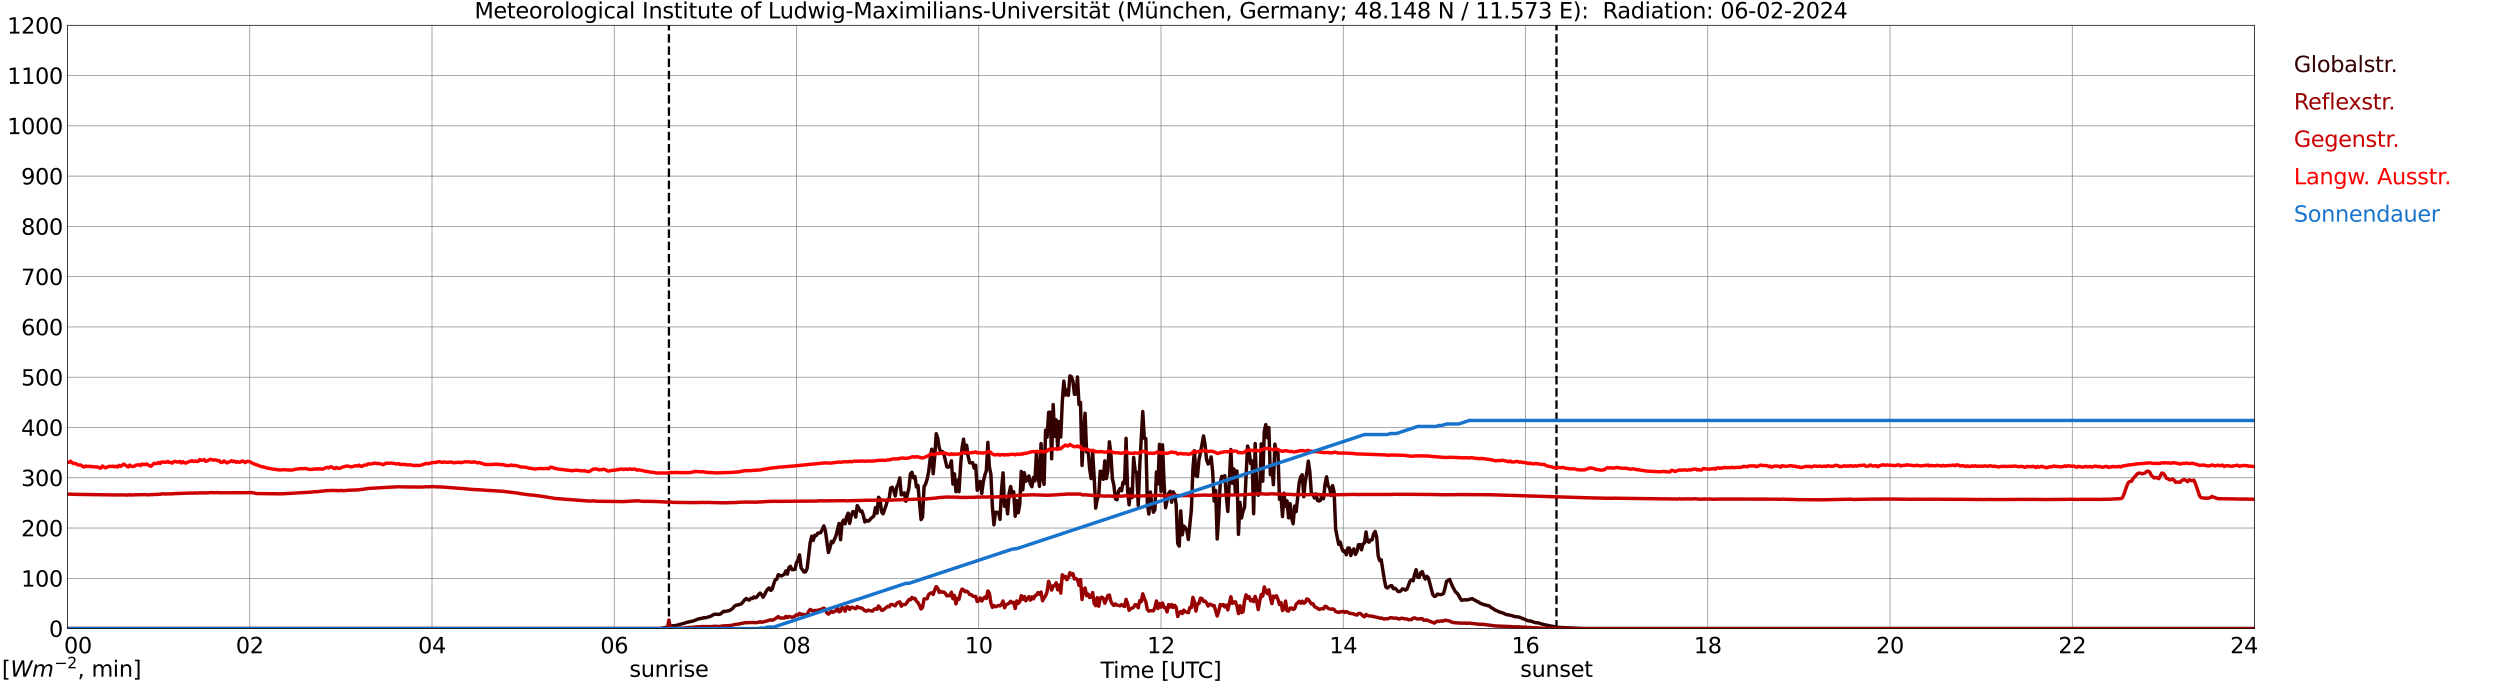 <?xml version="1.0" encoding="utf-8" standalone="no"?>
<!DOCTYPE svg PUBLIC "-//W3C//DTD SVG 1.1//EN"
  "http://www.w3.org/Graphics/SVG/1.1/DTD/svg11.dtd">
<svg xmlns:xlink="http://www.w3.org/1999/xlink" width="1085.4pt" height="296.64pt" viewBox="0 0 1085.4 296.64" xmlns="http://www.w3.org/2000/svg" version="1.1">
 <defs>
  <style type="text/css">*{stroke-linejoin: round; stroke-linecap: butt}</style>
 </defs>
 <g id="figure_1">
  <g id="patch_1">
   <path d="M 0 296.64 
L 1085.4 296.64 
L 1085.4 0 
L 0 0 
z
" style="fill: #ffffff"/>
  </g>
  <g id="axes_1">
   <g id="patch_2">
    <path d="M 29.306 272.909 
L 978.814 272.909 
L 978.814 10.976 
L 29.306 10.976 
z
" style="fill: #ffffff"/>
   </g>
   <g id="patch_3">
    <path d="M 978.814 272.909 
L 978.814 272.909 
L 978.814 10.976 
L 978.814 10.976 
z
" clip-path="url(#p0315d25bc2)" style="fill: #d3d3d3; opacity: 0.25; stroke: #d3d3d3; stroke-linejoin: miter"/>
   </g>
   <g id="matplotlib.axis_1">
    <g id="xtick_1">
     <g id="line2d_1">
      <path d="M 29.306 272.909 
L 29.306 10.976 
" clip-path="url(#p0315d25bc2)" style="fill: none; stroke: #808080; stroke-width: 0.3; stroke-linecap: square"/>
     </g>
     <g id="line2d_2"/>
     <g id="text_1">
      <!--    00 -->
      <g transform="translate(18.733 283.627) scale(0.095 -0.095)">
       <defs>
        <path id="DejaVuSans-20" transform="scale(0.016)"/>
        <path id="DejaVuSans-30" d="M 2034 4250 
Q 1547 4250 1301 3770 
Q 1056 3291 1056 2328 
Q 1056 1369 1301 889 
Q 1547 409 2034 409 
Q 2525 409 2770 889 
Q 3016 1369 3016 2328 
Q 3016 3291 2770 3770 
Q 2525 4250 2034 4250 
z
M 2034 4750 
Q 2819 4750 3233 4129 
Q 3647 3509 3647 2328 
Q 3647 1150 3233 529 
Q 2819 -91 2034 -91 
Q 1250 -91 836 529 
Q 422 1150 422 2328 
Q 422 3509 836 4129 
Q 1250 4750 2034 4750 
z
" transform="scale(0.016)"/>
       </defs>
       <use xlink:href="#DejaVuSans-20"/>
       <use xlink:href="#DejaVuSans-20" transform="translate(31.787 0)"/>
       <use xlink:href="#DejaVuSans-20" transform="translate(63.574 0)"/>
       <use xlink:href="#DejaVuSans-30" transform="translate(95.361 0)"/>
       <use xlink:href="#DejaVuSans-30" transform="translate(158.984 0)"/>
      </g>
     </g>
    </g>
    <g id="xtick_2">
     <g id="line2d_3">
      <path d="M 108.431 272.909 
L 108.431 10.976 
" clip-path="url(#p0315d25bc2)" style="fill: none; stroke: #808080; stroke-width: 0.3; stroke-linecap: square"/>
     </g>
     <g id="line2d_4"/>
     <g id="text_2">
      <!-- 02 -->
      <g transform="translate(102.387 283.627) scale(0.095 -0.095)">
       <defs>
        <path id="DejaVuSans-32" d="M 1228 531 
L 3431 531 
L 3431 0 
L 469 0 
L 469 531 
Q 828 903 1448 1529 
Q 2069 2156 2228 2338 
Q 2531 2678 2651 2914 
Q 2772 3150 2772 3378 
Q 2772 3750 2511 3984 
Q 2250 4219 1831 4219 
Q 1534 4219 1204 4116 
Q 875 4013 500 3803 
L 500 4441 
Q 881 4594 1212 4672 
Q 1544 4750 1819 4750 
Q 2544 4750 2975 4387 
Q 3406 4025 3406 3419 
Q 3406 3131 3298 2873 
Q 3191 2616 2906 2266 
Q 2828 2175 2409 1742 
Q 1991 1309 1228 531 
z
" transform="scale(0.016)"/>
       </defs>
       <use xlink:href="#DejaVuSans-30"/>
       <use xlink:href="#DejaVuSans-32" transform="translate(63.623 0)"/>
      </g>
     </g>
    </g>
    <g id="xtick_3">
     <g id="line2d_5">
      <path d="M 187.557 272.909 
L 187.557 10.976 
" clip-path="url(#p0315d25bc2)" style="fill: none; stroke: #808080; stroke-width: 0.3; stroke-linecap: square"/>
     </g>
     <g id="line2d_6"/>
     <g id="text_3">
      <!-- 04 -->
      <g transform="translate(181.513 283.627) scale(0.095 -0.095)">
       <defs>
        <path id="DejaVuSans-34" d="M 2419 4116 
L 825 1625 
L 2419 1625 
L 2419 4116 
z
M 2253 4666 
L 3047 4666 
L 3047 1625 
L 3713 1625 
L 3713 1100 
L 3047 1100 
L 3047 0 
L 2419 0 
L 2419 1100 
L 313 1100 
L 313 1709 
L 2253 4666 
z
" transform="scale(0.016)"/>
       </defs>
       <use xlink:href="#DejaVuSans-30"/>
       <use xlink:href="#DejaVuSans-34" transform="translate(63.623 0)"/>
      </g>
     </g>
    </g>
    <g id="xtick_4">
     <g id="line2d_7">
      <path d="M 266.683 272.909 
L 266.683 10.976 
" clip-path="url(#p0315d25bc2)" style="fill: none; stroke: #808080; stroke-width: 0.3; stroke-linecap: square"/>
     </g>
     <g id="line2d_8"/>
     <g id="text_4">
      <!-- 06 -->
      <g transform="translate(260.638 283.627) scale(0.095 -0.095)">
       <defs>
        <path id="DejaVuSans-36" d="M 2113 2584 
Q 1688 2584 1439 2293 
Q 1191 2003 1191 1497 
Q 1191 994 1439 701 
Q 1688 409 2113 409 
Q 2538 409 2786 701 
Q 3034 994 3034 1497 
Q 3034 2003 2786 2293 
Q 2538 2584 2113 2584 
z
M 3366 4563 
L 3366 3988 
Q 3128 4100 2886 4159 
Q 2644 4219 2406 4219 
Q 1781 4219 1451 3797 
Q 1122 3375 1075 2522 
Q 1259 2794 1537 2939 
Q 1816 3084 2150 3084 
Q 2853 3084 3261 2657 
Q 3669 2231 3669 1497 
Q 3669 778 3244 343 
Q 2819 -91 2113 -91 
Q 1303 -91 875 529 
Q 447 1150 447 2328 
Q 447 3434 972 4092 
Q 1497 4750 2381 4750 
Q 2619 4750 2861 4703 
Q 3103 4656 3366 4563 
z
" transform="scale(0.016)"/>
       </defs>
       <use xlink:href="#DejaVuSans-30"/>
       <use xlink:href="#DejaVuSans-36" transform="translate(63.623 0)"/>
      </g>
     </g>
    </g>
    <g id="xtick_5">
     <g id="line2d_9">
      <path d="M 345.808 272.909 
L 345.808 10.976 
" clip-path="url(#p0315d25bc2)" style="fill: none; stroke: #808080; stroke-width: 0.3; stroke-linecap: square"/>
     </g>
     <g id="line2d_10"/>
     <g id="text_5">
      <!-- 08 -->
      <g transform="translate(339.764 283.627) scale(0.095 -0.095)">
       <defs>
        <path id="DejaVuSans-38" d="M 2034 2216 
Q 1584 2216 1326 1975 
Q 1069 1734 1069 1313 
Q 1069 891 1326 650 
Q 1584 409 2034 409 
Q 2484 409 2743 651 
Q 3003 894 3003 1313 
Q 3003 1734 2745 1975 
Q 2488 2216 2034 2216 
z
M 1403 2484 
Q 997 2584 770 2862 
Q 544 3141 544 3541 
Q 544 4100 942 4425 
Q 1341 4750 2034 4750 
Q 2731 4750 3128 4425 
Q 3525 4100 3525 3541 
Q 3525 3141 3298 2862 
Q 3072 2584 2669 2484 
Q 3125 2378 3379 2068 
Q 3634 1759 3634 1313 
Q 3634 634 3220 271 
Q 2806 -91 2034 -91 
Q 1263 -91 848 271 
Q 434 634 434 1313 
Q 434 1759 690 2068 
Q 947 2378 1403 2484 
z
M 1172 3481 
Q 1172 3119 1398 2916 
Q 1625 2713 2034 2713 
Q 2441 2713 2670 2916 
Q 2900 3119 2900 3481 
Q 2900 3844 2670 4047 
Q 2441 4250 2034 4250 
Q 1625 4250 1398 4047 
Q 1172 3844 1172 3481 
z
" transform="scale(0.016)"/>
       </defs>
       <use xlink:href="#DejaVuSans-30"/>
       <use xlink:href="#DejaVuSans-38" transform="translate(63.623 0)"/>
      </g>
     </g>
    </g>
    <g id="xtick_6">
     <g id="line2d_11">
      <path d="M 424.934 272.909 
L 424.934 10.976 
" clip-path="url(#p0315d25bc2)" style="fill: none; stroke: #808080; stroke-width: 0.3; stroke-linecap: square"/>
     </g>
     <g id="line2d_12"/>
     <g id="text_6">
      <!-- 10 -->
      <g transform="translate(418.89 283.627) scale(0.095 -0.095)">
       <defs>
        <path id="DejaVuSans-31" d="M 794 531 
L 1825 531 
L 1825 4091 
L 703 3866 
L 703 4441 
L 1819 4666 
L 2450 4666 
L 2450 531 
L 3481 531 
L 3481 0 
L 794 0 
L 794 531 
z
" transform="scale(0.016)"/>
       </defs>
       <use xlink:href="#DejaVuSans-31"/>
       <use xlink:href="#DejaVuSans-30" transform="translate(63.623 0)"/>
      </g>
     </g>
    </g>
    <g id="xtick_7">
     <g id="line2d_13">
      <path d="M 504.06 272.909 
L 504.06 10.976 
" clip-path="url(#p0315d25bc2)" style="fill: none; stroke: #808080; stroke-width: 0.3; stroke-linecap: square"/>
     </g>
     <g id="line2d_14"/>
     <g id="text_7">
      <!-- 12 -->
      <g transform="translate(498.015 283.627) scale(0.095 -0.095)">
       <use xlink:href="#DejaVuSans-31"/>
       <use xlink:href="#DejaVuSans-32" transform="translate(63.623 0)"/>
      </g>
     </g>
    </g>
    <g id="xtick_8">
     <g id="line2d_15">
      <path d="M 583.185 272.909 
L 583.185 10.976 
" clip-path="url(#p0315d25bc2)" style="fill: none; stroke: #808080; stroke-width: 0.3; stroke-linecap: square"/>
     </g>
     <g id="line2d_16"/>
     <g id="text_8">
      <!-- 14 -->
      <g transform="translate(577.141 283.627) scale(0.095 -0.095)">
       <use xlink:href="#DejaVuSans-31"/>
       <use xlink:href="#DejaVuSans-34" transform="translate(63.623 0)"/>
      </g>
     </g>
    </g>
    <g id="xtick_9">
     <g id="line2d_17">
      <path d="M 662.311 272.909 
L 662.311 10.976 
" clip-path="url(#p0315d25bc2)" style="fill: none; stroke: #808080; stroke-width: 0.3; stroke-linecap: square"/>
     </g>
     <g id="line2d_18"/>
     <g id="text_9">
      <!-- 16 -->
      <g transform="translate(656.267 283.627) scale(0.095 -0.095)">
       <use xlink:href="#DejaVuSans-31"/>
       <use xlink:href="#DejaVuSans-36" transform="translate(63.623 0)"/>
      </g>
     </g>
    </g>
    <g id="xtick_10">
     <g id="line2d_19">
      <path d="M 741.437 272.909 
L 741.437 10.976 
" clip-path="url(#p0315d25bc2)" style="fill: none; stroke: #808080; stroke-width: 0.3; stroke-linecap: square"/>
     </g>
     <g id="line2d_20"/>
     <g id="text_10">
      <!-- 18 -->
      <g transform="translate(735.392 283.627) scale(0.095 -0.095)">
       <use xlink:href="#DejaVuSans-31"/>
       <use xlink:href="#DejaVuSans-38" transform="translate(63.623 0)"/>
      </g>
     </g>
    </g>
    <g id="xtick_11">
     <g id="line2d_21">
      <path d="M 820.562 272.909 
L 820.562 10.976 
" clip-path="url(#p0315d25bc2)" style="fill: none; stroke: #808080; stroke-width: 0.3; stroke-linecap: square"/>
     </g>
     <g id="line2d_22"/>
     <g id="text_11">
      <!-- 20 -->
      <g transform="translate(814.518 283.627) scale(0.095 -0.095)">
       <use xlink:href="#DejaVuSans-32"/>
       <use xlink:href="#DejaVuSans-30" transform="translate(63.623 0)"/>
      </g>
     </g>
    </g>
    <g id="xtick_12">
     <g id="line2d_23">
      <path d="M 899.688 272.909 
L 899.688 10.976 
" clip-path="url(#p0315d25bc2)" style="fill: none; stroke: #808080; stroke-width: 0.3; stroke-linecap: square"/>
     </g>
     <g id="line2d_24"/>
     <g id="text_12">
      <!-- 22 -->
      <g transform="translate(893.644 283.627) scale(0.095 -0.095)">
       <use xlink:href="#DejaVuSans-32"/>
       <use xlink:href="#DejaVuSans-32" transform="translate(63.623 0)"/>
      </g>
     </g>
    </g>
    <g id="xtick_13">
     <g id="line2d_25">
      <path d="M 978.814 272.909 
L 978.814 10.976 
" clip-path="url(#p0315d25bc2)" style="fill: none; stroke: #808080; stroke-width: 0.3; stroke-linecap: square"/>
     </g>
     <g id="line2d_26"/>
     <g id="text_13">
      <!-- 24    -->
      <g transform="translate(968.241 283.627) scale(0.095 -0.095)">
       <use xlink:href="#DejaVuSans-32"/>
       <use xlink:href="#DejaVuSans-34" transform="translate(63.623 0)"/>
       <use xlink:href="#DejaVuSans-20" transform="translate(127.246 0)"/>
       <use xlink:href="#DejaVuSans-20" transform="translate(159.033 0)"/>
       <use xlink:href="#DejaVuSans-20" transform="translate(190.82 0)"/>
      </g>
     </g>
    </g>
    <g id="text_14">
     <!-- Time [UTC] -->
     <g transform="translate(477.806 294.322) scale(0.095 -0.095)">
      <defs>
       <path id="DejaVuSans-54" d="M -19 4666 
L 3928 4666 
L 3928 4134 
L 2272 4134 
L 2272 0 
L 1638 0 
L 1638 4134 
L -19 4134 
L -19 4666 
z
" transform="scale(0.016)"/>
       <path id="DejaVuSans-69" d="M 603 3500 
L 1178 3500 
L 1178 0 
L 603 0 
L 603 3500 
z
M 603 4863 
L 1178 4863 
L 1178 4134 
L 603 4134 
L 603 4863 
z
" transform="scale(0.016)"/>
       <path id="DejaVuSans-6d" d="M 3328 2828 
Q 3544 3216 3844 3400 
Q 4144 3584 4550 3584 
Q 5097 3584 5394 3201 
Q 5691 2819 5691 2113 
L 5691 0 
L 5113 0 
L 5113 2094 
Q 5113 2597 4934 2840 
Q 4756 3084 4391 3084 
Q 3944 3084 3684 2787 
Q 3425 2491 3425 1978 
L 3425 0 
L 2847 0 
L 2847 2094 
Q 2847 2600 2669 2842 
Q 2491 3084 2119 3084 
Q 1678 3084 1418 2786 
Q 1159 2488 1159 1978 
L 1159 0 
L 581 0 
L 581 3500 
L 1159 3500 
L 1159 2956 
Q 1356 3278 1631 3431 
Q 1906 3584 2284 3584 
Q 2666 3584 2933 3390 
Q 3200 3197 3328 2828 
z
" transform="scale(0.016)"/>
       <path id="DejaVuSans-65" d="M 3597 1894 
L 3597 1613 
L 953 1613 
Q 991 1019 1311 708 
Q 1631 397 2203 397 
Q 2534 397 2845 478 
Q 3156 559 3463 722 
L 3463 178 
Q 3153 47 2828 -22 
Q 2503 -91 2169 -91 
Q 1331 -91 842 396 
Q 353 884 353 1716 
Q 353 2575 817 3079 
Q 1281 3584 2069 3584 
Q 2775 3584 3186 3129 
Q 3597 2675 3597 1894 
z
M 3022 2063 
Q 3016 2534 2758 2815 
Q 2500 3097 2075 3097 
Q 1594 3097 1305 2825 
Q 1016 2553 972 2059 
L 3022 2063 
z
" transform="scale(0.016)"/>
       <path id="DejaVuSans-5b" d="M 550 4863 
L 1875 4863 
L 1875 4416 
L 1125 4416 
L 1125 -397 
L 1875 -397 
L 1875 -844 
L 550 -844 
L 550 4863 
z
" transform="scale(0.016)"/>
       <path id="DejaVuSans-55" d="M 556 4666 
L 1191 4666 
L 1191 1831 
Q 1191 1081 1462 751 
Q 1734 422 2344 422 
Q 2950 422 3222 751 
Q 3494 1081 3494 1831 
L 3494 4666 
L 4128 4666 
L 4128 1753 
Q 4128 841 3676 375 
Q 3225 -91 2344 -91 
Q 1459 -91 1007 375 
Q 556 841 556 1753 
L 556 4666 
z
" transform="scale(0.016)"/>
       <path id="DejaVuSans-43" d="M 4122 4306 
L 4122 3641 
Q 3803 3938 3442 4084 
Q 3081 4231 2675 4231 
Q 1875 4231 1450 3742 
Q 1025 3253 1025 2328 
Q 1025 1406 1450 917 
Q 1875 428 2675 428 
Q 3081 428 3442 575 
Q 3803 722 4122 1019 
L 4122 359 
Q 3791 134 3420 21 
Q 3050 -91 2638 -91 
Q 1578 -91 968 557 
Q 359 1206 359 2328 
Q 359 3453 968 4101 
Q 1578 4750 2638 4750 
Q 3056 4750 3426 4639 
Q 3797 4528 4122 4306 
z
" transform="scale(0.016)"/>
       <path id="DejaVuSans-5d" d="M 1947 4863 
L 1947 -844 
L 622 -844 
L 622 -397 
L 1369 -397 
L 1369 4416 
L 622 4416 
L 622 4863 
L 1947 4863 
z
" transform="scale(0.016)"/>
      </defs>
      <use xlink:href="#DejaVuSans-54"/>
      <use xlink:href="#DejaVuSans-69" transform="translate(57.959 0)"/>
      <use xlink:href="#DejaVuSans-6d" transform="translate(85.742 0)"/>
      <use xlink:href="#DejaVuSans-65" transform="translate(183.154 0)"/>
      <use xlink:href="#DejaVuSans-20" transform="translate(244.678 0)"/>
      <use xlink:href="#DejaVuSans-5b" transform="translate(276.465 0)"/>
      <use xlink:href="#DejaVuSans-55" transform="translate(315.479 0)"/>
      <use xlink:href="#DejaVuSans-54" transform="translate(388.672 0)"/>
      <use xlink:href="#DejaVuSans-43" transform="translate(443.881 0)"/>
      <use xlink:href="#DejaVuSans-5d" transform="translate(513.705 0)"/>
     </g>
    </g>
   </g>
   <g id="matplotlib.axis_2">
    <g id="ytick_1">
     <g id="line2d_27">
      <path d="M 29.306 272.909 
L 978.814 272.909 
" clip-path="url(#p0315d25bc2)" style="fill: none; stroke: #808080; stroke-width: 0.3; stroke-linecap: square"/>
     </g>
     <g id="line2d_28"/>
     <g id="text_15">
      <!-- 0 -->
      <g transform="translate(21.261 276.518) scale(0.095 -0.095)">
       <use xlink:href="#DejaVuSans-30"/>
      </g>
     </g>
    </g>
    <g id="ytick_2">
     <g id="line2d_29">
      <path d="M 29.306 251.081 
L 978.814 251.081 
" clip-path="url(#p0315d25bc2)" style="fill: none; stroke: #808080; stroke-width: 0.3; stroke-linecap: square"/>
     </g>
     <g id="line2d_30"/>
     <g id="text_16">
      <!-- 100 -->
      <g transform="translate(9.173 254.69) scale(0.095 -0.095)">
       <use xlink:href="#DejaVuSans-31"/>
       <use xlink:href="#DejaVuSans-30" transform="translate(63.623 0)"/>
       <use xlink:href="#DejaVuSans-30" transform="translate(127.246 0)"/>
      </g>
     </g>
    </g>
    <g id="ytick_3">
     <g id="line2d_31">
      <path d="M 29.306 229.253 
L 978.814 229.253 
" clip-path="url(#p0315d25bc2)" style="fill: none; stroke: #808080; stroke-width: 0.3; stroke-linecap: square"/>
     </g>
     <g id="line2d_32"/>
     <g id="text_17">
      <!-- 200 -->
      <g transform="translate(9.173 232.863) scale(0.095 -0.095)">
       <use xlink:href="#DejaVuSans-32"/>
       <use xlink:href="#DejaVuSans-30" transform="translate(63.623 0)"/>
       <use xlink:href="#DejaVuSans-30" transform="translate(127.246 0)"/>
      </g>
     </g>
    </g>
    <g id="ytick_4">
     <g id="line2d_33">
      <path d="M 29.306 207.426 
L 978.814 207.426 
" clip-path="url(#p0315d25bc2)" style="fill: none; stroke: #808080; stroke-width: 0.3; stroke-linecap: square"/>
     </g>
     <g id="line2d_34"/>
     <g id="text_18">
      <!-- 300 -->
      <g transform="translate(9.173 211.035) scale(0.095 -0.095)">
       <defs>
        <path id="DejaVuSans-33" d="M 2597 2516 
Q 3050 2419 3304 2112 
Q 3559 1806 3559 1356 
Q 3559 666 3084 287 
Q 2609 -91 1734 -91 
Q 1441 -91 1130 -33 
Q 819 25 488 141 
L 488 750 
Q 750 597 1062 519 
Q 1375 441 1716 441 
Q 2309 441 2620 675 
Q 2931 909 2931 1356 
Q 2931 1769 2642 2001 
Q 2353 2234 1838 2234 
L 1294 2234 
L 1294 2753 
L 1863 2753 
Q 2328 2753 2575 2939 
Q 2822 3125 2822 3475 
Q 2822 3834 2567 4026 
Q 2313 4219 1838 4219 
Q 1578 4219 1281 4162 
Q 984 4106 628 3988 
L 628 4550 
Q 988 4650 1302 4700 
Q 1616 4750 1894 4750 
Q 2613 4750 3031 4423 
Q 3450 4097 3450 3541 
Q 3450 3153 3228 2886 
Q 3006 2619 2597 2516 
z
" transform="scale(0.016)"/>
       </defs>
       <use xlink:href="#DejaVuSans-33"/>
       <use xlink:href="#DejaVuSans-30" transform="translate(63.623 0)"/>
       <use xlink:href="#DejaVuSans-30" transform="translate(127.246 0)"/>
      </g>
     </g>
    </g>
    <g id="ytick_5">
     <g id="line2d_35">
      <path d="M 29.306 185.598 
L 978.814 185.598 
" clip-path="url(#p0315d25bc2)" style="fill: none; stroke: #808080; stroke-width: 0.3; stroke-linecap: square"/>
     </g>
     <g id="line2d_36"/>
     <g id="text_19">
      <!-- 400 -->
      <g transform="translate(9.173 189.207) scale(0.095 -0.095)">
       <use xlink:href="#DejaVuSans-34"/>
       <use xlink:href="#DejaVuSans-30" transform="translate(63.623 0)"/>
       <use xlink:href="#DejaVuSans-30" transform="translate(127.246 0)"/>
      </g>
     </g>
    </g>
    <g id="ytick_6">
     <g id="line2d_37">
      <path d="M 29.306 163.77 
L 978.814 163.77 
" clip-path="url(#p0315d25bc2)" style="fill: none; stroke: #808080; stroke-width: 0.3; stroke-linecap: square"/>
     </g>
     <g id="line2d_38"/>
     <g id="text_20">
      <!-- 500 -->
      <g transform="translate(9.173 167.379) scale(0.095 -0.095)">
       <defs>
        <path id="DejaVuSans-35" d="M 691 4666 
L 3169 4666 
L 3169 4134 
L 1269 4134 
L 1269 2991 
Q 1406 3038 1543 3061 
Q 1681 3084 1819 3084 
Q 2600 3084 3056 2656 
Q 3513 2228 3513 1497 
Q 3513 744 3044 326 
Q 2575 -91 1722 -91 
Q 1428 -91 1123 -41 
Q 819 9 494 109 
L 494 744 
Q 775 591 1075 516 
Q 1375 441 1709 441 
Q 2250 441 2565 725 
Q 2881 1009 2881 1497 
Q 2881 1984 2565 2268 
Q 2250 2553 1709 2553 
Q 1456 2553 1204 2497 
Q 953 2441 691 2322 
L 691 4666 
z
" transform="scale(0.016)"/>
       </defs>
       <use xlink:href="#DejaVuSans-35"/>
       <use xlink:href="#DejaVuSans-30" transform="translate(63.623 0)"/>
       <use xlink:href="#DejaVuSans-30" transform="translate(127.246 0)"/>
      </g>
     </g>
    </g>
    <g id="ytick_7">
     <g id="line2d_39">
      <path d="M 29.306 141.942 
L 978.814 141.942 
" clip-path="url(#p0315d25bc2)" style="fill: none; stroke: #808080; stroke-width: 0.3; stroke-linecap: square"/>
     </g>
     <g id="line2d_40"/>
     <g id="text_21">
      <!-- 600 -->
      <g transform="translate(9.173 145.551) scale(0.095 -0.095)">
       <use xlink:href="#DejaVuSans-36"/>
       <use xlink:href="#DejaVuSans-30" transform="translate(63.623 0)"/>
       <use xlink:href="#DejaVuSans-30" transform="translate(127.246 0)"/>
      </g>
     </g>
    </g>
    <g id="ytick_8">
     <g id="line2d_41">
      <path d="M 29.306 120.114 
L 978.814 120.114 
" clip-path="url(#p0315d25bc2)" style="fill: none; stroke: #808080; stroke-width: 0.3; stroke-linecap: square"/>
     </g>
     <g id="line2d_42"/>
     <g id="text_22">
      <!-- 700 -->
      <g transform="translate(9.173 123.724) scale(0.095 -0.095)">
       <defs>
        <path id="DejaVuSans-37" d="M 525 4666 
L 3525 4666 
L 3525 4397 
L 1831 0 
L 1172 0 
L 2766 4134 
L 525 4134 
L 525 4666 
z
" transform="scale(0.016)"/>
       </defs>
       <use xlink:href="#DejaVuSans-37"/>
       <use xlink:href="#DejaVuSans-30" transform="translate(63.623 0)"/>
       <use xlink:href="#DejaVuSans-30" transform="translate(127.246 0)"/>
      </g>
     </g>
    </g>
    <g id="ytick_9">
     <g id="line2d_43">
      <path d="M 29.306 98.287 
L 978.814 98.287 
" clip-path="url(#p0315d25bc2)" style="fill: none; stroke: #808080; stroke-width: 0.3; stroke-linecap: square"/>
     </g>
     <g id="line2d_44"/>
     <g id="text_23">
      <!-- 800 -->
      <g transform="translate(9.173 101.896) scale(0.095 -0.095)">
       <use xlink:href="#DejaVuSans-38"/>
       <use xlink:href="#DejaVuSans-30" transform="translate(63.623 0)"/>
       <use xlink:href="#DejaVuSans-30" transform="translate(127.246 0)"/>
      </g>
     </g>
    </g>
    <g id="ytick_10">
     <g id="line2d_45">
      <path d="M 29.306 76.459 
L 978.814 76.459 
" clip-path="url(#p0315d25bc2)" style="fill: none; stroke: #808080; stroke-width: 0.3; stroke-linecap: square"/>
     </g>
     <g id="line2d_46"/>
     <g id="text_24">
      <!-- 900 -->
      <g transform="translate(9.173 80.068) scale(0.095 -0.095)">
       <defs>
        <path id="DejaVuSans-39" d="M 703 97 
L 703 672 
Q 941 559 1184 500 
Q 1428 441 1663 441 
Q 2288 441 2617 861 
Q 2947 1281 2994 2138 
Q 2813 1869 2534 1725 
Q 2256 1581 1919 1581 
Q 1219 1581 811 2004 
Q 403 2428 403 3163 
Q 403 3881 828 4315 
Q 1253 4750 1959 4750 
Q 2769 4750 3195 4129 
Q 3622 3509 3622 2328 
Q 3622 1225 3098 567 
Q 2575 -91 1691 -91 
Q 1453 -91 1209 -44 
Q 966 3 703 97 
z
M 1959 2075 
Q 2384 2075 2632 2365 
Q 2881 2656 2881 3163 
Q 2881 3666 2632 3958 
Q 2384 4250 1959 4250 
Q 1534 4250 1286 3958 
Q 1038 3666 1038 3163 
Q 1038 2656 1286 2365 
Q 1534 2075 1959 2075 
z
" transform="scale(0.016)"/>
       </defs>
       <use xlink:href="#DejaVuSans-39"/>
       <use xlink:href="#DejaVuSans-30" transform="translate(63.623 0)"/>
       <use xlink:href="#DejaVuSans-30" transform="translate(127.246 0)"/>
      </g>
     </g>
    </g>
    <g id="ytick_11">
     <g id="line2d_47">
      <path d="M 29.306 54.631 
L 978.814 54.631 
" clip-path="url(#p0315d25bc2)" style="fill: none; stroke: #808080; stroke-width: 0.3; stroke-linecap: square"/>
     </g>
     <g id="line2d_48"/>
     <g id="text_25">
      <!-- 1000 -->
      <g transform="translate(3.128 58.24) scale(0.095 -0.095)">
       <use xlink:href="#DejaVuSans-31"/>
       <use xlink:href="#DejaVuSans-30" transform="translate(63.623 0)"/>
       <use xlink:href="#DejaVuSans-30" transform="translate(127.246 0)"/>
       <use xlink:href="#DejaVuSans-30" transform="translate(190.869 0)"/>
      </g>
     </g>
    </g>
    <g id="ytick_12">
     <g id="line2d_49">
      <path d="M 29.306 32.803 
L 978.814 32.803 
" clip-path="url(#p0315d25bc2)" style="fill: none; stroke: #808080; stroke-width: 0.3; stroke-linecap: square"/>
     </g>
     <g id="line2d_50"/>
     <g id="text_26">
      <!-- 1100 -->
      <g transform="translate(3.128 36.413) scale(0.095 -0.095)">
       <use xlink:href="#DejaVuSans-31"/>
       <use xlink:href="#DejaVuSans-31" transform="translate(63.623 0)"/>
       <use xlink:href="#DejaVuSans-30" transform="translate(127.246 0)"/>
       <use xlink:href="#DejaVuSans-30" transform="translate(190.869 0)"/>
      </g>
     </g>
    </g>
    <g id="ytick_13">
     <g id="line2d_51">
      <path d="M 29.306 10.976 
L 978.814 10.976 
" clip-path="url(#p0315d25bc2)" style="fill: none; stroke: #808080; stroke-width: 0.3; stroke-linecap: square"/>
     </g>
     <g id="line2d_52"/>
     <g id="text_27">
      <!-- 1200 -->
      <g transform="translate(3.128 14.585) scale(0.095 -0.095)">
       <use xlink:href="#DejaVuSans-31"/>
       <use xlink:href="#DejaVuSans-32" transform="translate(63.623 0)"/>
       <use xlink:href="#DejaVuSans-30" transform="translate(127.246 0)"/>
       <use xlink:href="#DejaVuSans-30" transform="translate(190.869 0)"/>
      </g>
     </g>
    </g>
   </g>
   <g id="line2d_53">
    <path d="M 290.42 272.909 
L 290.42 10.976 
" clip-path="url(#p0315d25bc2)" style="fill: none; stroke-dasharray: 3.7,1.6; stroke-dashoffset: 0; stroke: #000000"/>
   </g>
   <g id="line2d_54">
    <path d="M 675.762 272.909 
L 675.762 10.976 
" clip-path="url(#p0315d25bc2)" style="fill: none; stroke-dasharray: 3.7,1.6; stroke-dashoffset: 0; stroke: #000000"/>
   </g>
   <g id="line2d_55">
    <path d="M 29.306 272.909 
L 286.464 272.909 
L 290.42 272.16 
L 291.08 271.837 
L 291.739 271.673 
L 293.058 271.654 
L 297.014 270.619 
L 298.333 270.174 
L 300.971 269.606 
L 302.949 268.816 
L 304.267 268.491 
L 304.927 268.432 
L 305.586 268.168 
L 306.246 268.229 
L 307.564 267.843 
L 308.224 267.701 
L 310.202 266.649 
L 311.521 266.708 
L 312.18 266.749 
L 312.839 266.526 
L 314.158 265.411 
L 314.818 265.492 
L 316.796 265.046 
L 318.114 264.176 
L 318.774 263.283 
L 319.433 262.837 
L 321.411 262.37 
L 322.071 261.986 
L 323.39 260.325 
L 324.049 259.838 
L 324.708 260.364 
L 325.368 260.506 
L 326.027 259.758 
L 326.686 259.838 
L 327.346 259.149 
L 328.005 259.533 
L 328.665 259.129 
L 329.324 258.155 
L 329.983 257.507 
L 330.643 258.175 
L 331.302 259.29 
L 331.961 258.175 
L 332.621 256.778 
L 333.28 255.763 
L 333.94 255.237 
L 334.599 256.331 
L 335.258 255.743 
L 335.918 253.495 
L 336.577 251.71 
L 337.236 251.467 
L 337.896 249.481 
L 338.555 249.846 
L 339.215 250.049 
L 340.533 249.359 
L 341.193 247.84 
L 341.852 249.258 
L 342.512 246.421 
L 343.171 245.873 
L 343.83 247.314 
L 344.49 247.314 
L 345.149 247.191 
L 345.808 244.253 
L 346.468 243.138 
L 347.127 240.909 
L 347.787 246.543 
L 349.105 248.366 
L 349.765 248.224 
L 350.424 246.746 
L 351.743 235.638 
L 352.402 232.802 
L 353.062 234.625 
L 353.721 232.436 
L 354.38 232.519 
L 355.04 231.484 
L 356.359 231.261 
L 357.677 228.323 
L 358.337 230.391 
L 359.655 239.875 
L 360.315 237.949 
L 360.974 235.031 
L 361.634 235.618 
L 362.952 232.599 
L 364.271 227.289 
L 364.93 234.322 
L 365.59 226.964 
L 366.249 225.789 
L 366.909 227.431 
L 367.568 224.39 
L 368.227 222.79 
L 368.887 227.247 
L 369.546 224.026 
L 370.206 222.161 
L 370.865 222.161 
L 371.524 224.512 
L 372.184 219.485 
L 372.843 220.601 
L 373.502 222 
L 374.162 221.836 
L 374.821 223.742 
L 375.481 226.599 
L 376.14 225.911 
L 376.799 226.315 
L 377.459 225.97 
L 378.118 225.08 
L 378.777 224.573 
L 379.437 223.925 
L 380.096 220.398 
L 380.756 222.829 
L 381.415 215.899 
L 382.074 216.648 
L 382.734 222.242 
L 383.393 223.074 
L 384.712 219.365 
L 385.371 216.973 
L 386.031 216.506 
L 386.69 211.885 
L 387.349 211.54 
L 388.009 212.981 
L 388.668 215.332 
L 389.328 211.54 
L 389.987 210.102 
L 390.646 207.487 
L 391.306 214.864 
L 391.965 214.541 
L 392.624 213.974 
L 393.284 217.621 
L 394.603 211.926 
L 395.262 205.745 
L 395.921 205.035 
L 396.581 207.447 
L 397.24 206.921 
L 397.899 211.44 
L 398.559 210.811 
L 399.878 225.567 
L 400.537 224.512 
L 401.196 211.258 
L 401.856 210.182 
L 402.515 208.056 
L 403.175 204.874 
L 403.834 199.299 
L 404.493 195.023 
L 405.153 205.684 
L 405.812 198.389 
L 406.471 188.296 
L 407.131 190.221 
L 407.79 194.497 
L 408.45 196.219 
L 409.109 196.036 
L 409.768 197.009 
L 411.087 202.685 
L 411.746 202.868 
L 412.406 202.359 
L 413.065 200.089 
L 413.725 210.182 
L 414.384 205.725 
L 415.043 213.467 
L 415.703 208.441 
L 416.362 213.446 
L 417.022 202.442 
L 417.681 194.455 
L 418.34 190.666 
L 419 196.745 
L 419.659 193.301 
L 420.318 198.044 
L 420.978 200.921 
L 422.297 200.901 
L 422.956 203.252 
L 423.615 201.995 
L 424.275 212.858 
L 424.934 211.804 
L 425.593 208.988 
L 426.253 214.236 
L 426.912 209.211 
L 427.572 206.271 
L 428.231 204.306 
L 428.89 192.065 
L 429.55 202.726 
L 430.209 205.928 
L 430.869 220.256 
L 431.528 227.856 
L 432.187 222.404 
L 433.506 222.484 
L 434.165 225.486 
L 434.825 212.594 
L 435.484 205.299 
L 436.144 219.83 
L 436.803 217.237 
L 437.462 223.093 
L 438.122 214.135 
L 438.781 211.217 
L 439.44 214.661 
L 440.1 213.507 
L 440.759 224.128 
L 441.419 217.318 
L 442.078 222.626 
L 442.737 218.979 
L 443.397 204.691 
L 444.056 212.655 
L 444.716 205.219 
L 445.375 208.947 
L 446.034 208.441 
L 446.694 206.638 
L 447.353 210.143 
L 448.012 211.317 
L 448.672 207.286 
L 449.331 208.785 
L 449.991 196.138 
L 450.65 206.576 
L 451.309 211.156 
L 451.969 192.591 
L 452.628 207.205 
L 453.287 210.305 
L 453.947 186.774 
L 454.606 189.835 
L 455.266 179.032 
L 455.925 178.951 
L 456.584 199.199 
L 457.244 175.627 
L 457.903 189.47 
L 458.563 182.295 
L 459.222 195.045 
L 459.881 183.066 
L 460.541 189.734 
L 461.2 174.514 
L 461.859 165.453 
L 462.519 171.514 
L 463.178 169.303 
L 463.838 171.635 
L 464.497 163.183 
L 465.156 163.55 
L 465.816 165.514 
L 466.475 171.209 
L 467.134 171.047 
L 467.794 163.691 
L 468.453 175.627 
L 469.113 174.717 
L 469.772 202.097 
L 470.431 189.673 
L 471.091 179.418 
L 471.75 196.239 
L 472.409 195.409 
L 473.069 203.494 
L 473.728 207.773 
L 474.388 196.625 
L 475.047 207.347 
L 475.706 220.601 
L 476.366 216.75 
L 477.025 215.251 
L 477.685 204.59 
L 478.344 204.771 
L 479.003 208.096 
L 479.663 200.07 
L 480.322 207.773 
L 480.981 204.549 
L 481.641 191.821 
L 482.3 196.909 
L 482.96 207.873 
L 483.619 210.833 
L 484.278 216.628 
L 484.938 216.993 
L 485.597 213.326 
L 486.256 212.129 
L 486.916 213.101 
L 487.575 209.353 
L 488.235 209.899 
L 488.894 190.302 
L 489.553 212.797 
L 490.213 219.162 
L 490.872 212.271 
L 491.532 215.999 
L 492.191 198.59 
L 492.85 204.549 
L 493.51 205.219 
L 494.169 219.405 
L 494.828 202.239 
L 496.147 178.687 
L 496.807 190.302 
L 497.466 190.382 
L 498.125 218.514 
L 498.785 223.155 
L 499.444 213.609 
L 500.103 218.979 
L 500.763 222.404 
L 501.422 221.249 
L 502.082 204.913 
L 502.741 210.102 
L 503.4 192.917 
L 504.06 213.426 
L 504.719 193.139 
L 505.379 209.331 
L 506.038 220.439 
L 507.357 214.297 
L 508.016 213.326 
L 508.675 218.047 
L 509.335 213.526 
L 509.994 214.744 
L 510.654 219.182 
L 511.313 235.983 
L 511.972 237.098 
L 512.632 221.817 
L 513.291 232.193 
L 513.95 228.404 
L 514.61 229.033 
L 515.269 230.188 
L 515.929 234.241 
L 517.247 221.31 
L 517.907 203.697 
L 518.566 195.693 
L 519.226 206.515 
L 519.885 206.899 
L 520.544 199.563 
L 521.204 196.544 
L 522.522 189.247 
L 523.182 193.078 
L 523.841 199.563 
L 524.501 201.449 
L 525.16 200.901 
L 525.819 198.367 
L 526.479 204.691 
L 527.138 217.521 
L 527.797 212.939 
L 528.457 234.018 
L 529.116 224.006 
L 529.776 209.717 
L 530.435 206.838 
L 531.094 206.899 
L 531.754 206.535 
L 532.413 215.473 
L 533.073 222.039 
L 534.391 195.165 
L 535.051 209.798 
L 535.71 203.597 
L 536.369 214.236 
L 537.029 204.468 
L 537.688 232.01 
L 538.348 218.088 
L 539.007 224.877 
L 539.666 221.939 
L 540.326 220.337 
L 541.644 193.665 
L 542.304 195.632 
L 542.963 201.246 
L 543.623 200.111 
L 544.282 223.032 
L 544.941 192.572 
L 545.601 211.846 
L 546.26 215.028 
L 546.919 213.406 
L 547.579 192.714 
L 548.238 208.927 
L 548.898 187.2 
L 549.557 184.343 
L 550.216 190.038 
L 550.876 185.639 
L 551.535 206.07 
L 552.195 202.401 
L 552.854 210.427 
L 553.513 192.834 
L 554.173 197.193 
L 554.832 196.219 
L 555.491 216.77 
L 556.151 215.29 
L 556.81 224.27 
L 557.47 214.135 
L 558.129 219.83 
L 558.788 217.46 
L 559.448 224.838 
L 560.107 218.614 
L 560.766 224.958 
L 561.426 227.389 
L 562.085 219.708 
L 562.745 222.1 
L 564.063 209.576 
L 564.723 206.961 
L 565.382 206.129 
L 566.042 215.635 
L 566.701 208.947 
L 567.36 205.158 
L 568.02 200.211 
L 568.679 204.893 
L 569.338 214.277 
L 569.998 214.52 
L 570.657 216.202 
L 571.317 214.419 
L 571.976 217.257 
L 572.635 217.541 
L 573.295 217.196 
L 573.954 214.945 
L 574.613 216.486 
L 575.273 210.285 
L 575.932 207.041 
L 576.592 210.833 
L 577.251 211.885 
L 577.91 215.109 
L 578.57 210.833 
L 579.229 213.629 
L 579.889 229.843 
L 581.207 236.347 
L 581.867 235.354 
L 582.526 237.908 
L 583.185 239.368 
L 583.845 239.146 
L 584.504 240.848 
L 585.164 237.949 
L 585.823 237.949 
L 586.482 241.193 
L 587.142 239.043 
L 587.801 238.314 
L 588.46 240.726 
L 589.12 239.632 
L 589.779 236.511 
L 590.439 236.408 
L 591.098 238.7 
L 591.757 236.166 
L 592.417 235.721 
L 593.076 230.958 
L 593.736 235.031 
L 594.395 235.396 
L 595.054 234.383 
L 595.714 234.383 
L 596.373 231.748 
L 597.032 230.714 
L 597.692 233.167 
L 598.351 241.335 
L 599.011 243.422 
L 599.67 243.057 
L 600.989 251.467 
L 601.648 254.811 
L 602.307 255.318 
L 603.626 254.346 
L 604.286 254.285 
L 604.945 255.623 
L 605.604 255.34 
L 606.264 255.907 
L 606.923 256.756 
L 607.582 256.839 
L 608.242 256.472 
L 608.901 255.663 
L 609.561 255.805 
L 610.22 256.211 
L 610.879 255.724 
L 612.198 252.218 
L 612.858 251.732 
L 613.517 252.177 
L 614.176 249.339 
L 614.836 247.333 
L 615.495 250.596 
L 616.154 250.719 
L 616.814 248.61 
L 617.473 248.165 
L 618.133 249.987 
L 618.792 251.406 
L 619.451 250.21 
L 620.111 250.799 
L 622.089 258.197 
L 622.748 258.926 
L 623.408 258.743 
L 624.067 257.933 
L 625.386 258.175 
L 626.045 258.033 
L 626.705 257.669 
L 627.364 255.399 
L 628.023 252.36 
L 628.683 252.055 
L 629.342 251.548 
L 630.661 254.67 
L 631.98 257.101 
L 632.639 257.549 
L 633.298 258.52 
L 633.958 259.777 
L 634.617 260.67 
L 635.936 260.345 
L 636.595 260.528 
L 639.233 259.899 
L 639.892 260.406 
L 640.552 260.648 
L 641.211 261.115 
L 641.87 261.338 
L 642.53 261.864 
L 644.508 262.595 
L 645.167 262.696 
L 645.827 262.938 
L 646.486 262.999 
L 647.145 263.608 
L 648.464 264.398 
L 649.123 264.885 
L 649.783 265.108 
L 651.102 265.756 
L 652.42 266.081 
L 653.739 266.749 
L 655.717 267.133 
L 656.377 267.275 
L 657.695 267.723 
L 659.014 267.823 
L 659.674 267.965 
L 663.63 269.587 
L 664.289 269.545 
L 665.608 269.993 
L 666.267 270.255 
L 666.927 270.377 
L 667.586 270.377 
L 670.224 271.167 
L 676.158 272.343 
L 677.477 272.424 
L 687.368 272.909 
L 978.154 272.909 
L 978.154 272.909 
" clip-path="url(#p0315d25bc2)" style="fill: none; stroke: #330000; stroke-width: 1.5; stroke-linecap: square"/>
   </g>
   <g id="line2d_56">
    <path d="M 29.306 272.909 
L 289.761 272.909 
L 290.42 269.205 
L 291.08 272.808 
L 291.739 272.747 
L 293.058 272.808 
L 295.696 272.728 
L 296.355 272.747 
L 298.333 272.485 
L 298.992 272.402 
L 299.652 272.464 
L 300.971 272.322 
L 303.608 272.079 
L 304.267 272.119 
L 304.927 272.018 
L 308.883 272.06 
L 310.202 271.896 
L 311.521 271.957 
L 312.18 272.018 
L 314.158 271.715 
L 314.818 271.754 
L 315.477 271.634 
L 316.796 271.612 
L 317.455 271.551 
L 318.774 271.187 
L 319.433 271.045 
L 320.093 271.045 
L 323.39 270.377 
L 326.027 270.276 
L 327.346 270.276 
L 328.005 270.357 
L 329.324 270.174 
L 329.983 269.931 
L 330.643 270.174 
L 331.961 269.87 
L 334.599 269.1 
L 335.258 269.283 
L 335.918 269.058 
L 337.236 268.187 
L 337.896 267.681 
L 338.555 268.31 
L 340.533 268.329 
L 341.193 267.6 
L 341.852 268.168 
L 342.512 267.64 
L 343.83 267.984 
L 344.49 267.864 
L 345.149 267.458 
L 345.808 266.891 
L 346.468 267.072 
L 347.127 266.304 
L 347.787 266.79 
L 348.446 266.668 
L 349.765 266.952 
L 350.424 266.81 
L 351.083 265.391 
L 351.743 264.601 
L 352.402 264.924 
L 353.062 265.452 
L 353.721 265.027 
L 354.38 265.127 
L 356.359 264.621 
L 357.677 264.012 
L 358.337 264.54 
L 358.996 266.14 
L 359.655 266.649 
L 360.974 265.411 
L 361.634 265.856 
L 362.293 265.431 
L 362.952 265.188 
L 363.612 263.811 
L 364.271 265.614 
L 364.93 265.411 
L 365.59 263.75 
L 366.249 264.012 
L 366.909 265.372 
L 367.568 263.466 
L 368.227 263.505 
L 368.887 264.601 
L 369.546 263.708 
L 370.206 263.647 
L 370.865 264.073 
L 371.524 264.276 
L 372.184 263.324 
L 372.843 263.811 
L 373.502 263.973 
L 374.162 263.953 
L 375.481 265.147 
L 376.14 265.35 
L 376.799 264.905 
L 378.777 265.33 
L 379.437 264.601 
L 380.096 264.276 
L 380.756 264.56 
L 381.415 263.102 
L 382.074 263.811 
L 382.734 264.985 
L 383.393 264.863 
L 385.371 263.263 
L 386.031 263.466 
L 386.69 262.473 
L 387.349 262.453 
L 388.668 263.019 
L 389.328 261.945 
L 389.987 261.541 
L 390.646 261.318 
L 391.306 263.202 
L 391.965 262.392 
L 392.624 262.554 
L 393.284 262.29 
L 394.603 260.325 
L 395.262 260.426 
L 395.921 259.371 
L 396.581 259.939 
L 397.24 259.777 
L 397.899 261.013 
L 398.559 261.661 
L 399.218 262.857 
L 399.878 264.398 
L 400.537 263.689 
L 401.196 260.02 
L 402.515 259.939 
L 403.175 258.136 
L 403.834 257.608 
L 404.493 257.365 
L 405.153 258.075 
L 405.812 256.149 
L 406.471 254.689 
L 407.131 255.42 
L 407.79 257.223 
L 408.45 256.717 
L 409.109 257.143 
L 409.768 257.04 
L 410.428 257.629 
L 411.087 258.703 
L 411.746 258.459 
L 412.406 258.681 
L 413.065 257.101 
L 413.725 259.958 
L 414.384 258.52 
L 415.043 262.189 
L 415.703 259.777 
L 416.362 260.183 
L 417.022 257.243 
L 417.681 255.763 
L 418.34 256.069 
L 419 256.94 
L 419.659 256.656 
L 420.318 257.121 
L 420.978 258.136 
L 421.637 258.136 
L 422.297 258.764 
L 422.956 258.987 
L 423.615 258.906 
L 424.275 261.155 
L 424.934 260.81 
L 425.593 259.574 
L 426.253 260.893 
L 426.912 259.899 
L 427.572 259.229 
L 428.231 259.858 
L 428.89 256.575 
L 429.55 257.487 
L 430.209 261.825 
L 430.869 263.689 
L 431.528 262.877 
L 432.187 263.425 
L 432.847 263.222 
L 433.506 262.857 
L 434.165 263.04 
L 434.825 262.351 
L 435.484 260.932 
L 436.144 263.87 
L 436.803 262.493 
L 437.462 262.27 
L 438.122 261.864 
L 438.781 261.074 
L 439.44 261.722 
L 440.1 261.499 
L 440.759 264.176 
L 441.419 260.893 
L 442.078 261.986 
L 442.737 261.216 
L 443.397 258.623 
L 444.056 260.242 
L 444.716 258.965 
L 445.375 260.871 
L 446.694 259.048 
L 447.353 260.548 
L 448.012 259.129 
L 448.672 260.02 
L 449.331 258.723 
L 449.991 258.339 
L 450.65 257.284 
L 451.309 258.055 
L 451.969 257.04 
L 452.628 260.832 
L 453.287 259.594 
L 453.947 258.703 
L 454.606 256.898 
L 455.266 252.399 
L 456.584 256.211 
L 457.244 254.325 
L 457.903 254.285 
L 458.563 253.008 
L 459.222 256.069 
L 459.881 253.98 
L 460.541 257.487 
L 461.2 249.542 
L 461.859 250.9 
L 462.519 250.21 
L 463.178 251.69 
L 463.838 250.839 
L 464.497 248.63 
L 465.156 249.603 
L 465.816 249.055 
L 466.475 251.387 
L 467.134 251.164 
L 467.794 251.629 
L 468.453 254.122 
L 469.113 251.651 
L 469.772 260.303 
L 470.431 255.988 
L 471.091 255.298 
L 471.75 258.601 
L 472.409 257.952 
L 473.069 259.432 
L 473.728 259.129 
L 474.388 257.263 
L 475.047 261.986 
L 475.706 262.96 
L 476.366 259.452 
L 477.025 263.202 
L 477.685 259.675 
L 478.344 259.271 
L 479.003 259.716 
L 479.663 261.905 
L 480.322 260.364 
L 480.981 258.54 
L 481.641 258.358 
L 482.3 261.093 
L 482.96 262.25 
L 483.619 262.877 
L 484.278 262.189 
L 484.938 262.776 
L 485.597 262.818 
L 486.256 263.04 
L 486.916 262.473 
L 487.575 262.979 
L 488.235 263.302 
L 488.894 260.223 
L 489.553 262.167 
L 490.213 264.985 
L 490.872 264.215 
L 491.532 264.034 
L 492.191 263.647 
L 492.85 262.493 
L 493.51 262.634 
L 494.169 263.87 
L 494.828 260.81 
L 495.488 261.216 
L 496.147 257.811 
L 496.807 259.858 
L 497.466 261.235 
L 498.125 264.621 
L 498.785 265.35 
L 499.444 265.108 
L 500.763 265.188 
L 501.422 263.831 
L 502.082 260.932 
L 502.741 264.195 
L 503.4 262.047 
L 504.06 263.567 
L 504.719 261.783 
L 505.379 263.75 
L 506.038 263.87 
L 506.697 265.675 
L 507.357 262.512 
L 508.016 263.586 
L 508.675 262.451 
L 509.335 263.75 
L 509.994 262.818 
L 510.654 263.628 
L 511.313 267.661 
L 511.972 266.101 
L 512.632 265.492 
L 513.291 266.384 
L 513.95 264.885 
L 514.61 265.675 
L 515.269 265.695 
L 515.929 266.02 
L 516.588 263.728 
L 517.247 263.811 
L 517.907 259.391 
L 518.566 261.318 
L 519.226 265.289 
L 519.885 262.167 
L 520.544 262.006 
L 521.204 259.696 
L 521.863 259.878 
L 522.522 261.135 
L 523.182 260.973 
L 523.841 261.742 
L 524.501 263.141 
L 525.16 262.331 
L 525.819 262.451 
L 526.479 262.999 
L 527.138 262.899 
L 528.457 267.458 
L 529.116 265.431 
L 529.776 262.451 
L 530.435 262.938 
L 531.094 262.451 
L 531.754 263.486 
L 532.413 262.735 
L 533.073 264.782 
L 534.391 259.087 
L 535.051 261.986 
L 535.71 261.338 
L 536.369 261.318 
L 537.029 263.121 
L 537.688 266.404 
L 538.348 262.96 
L 539.007 265.959 
L 539.666 265.634 
L 540.326 260.81 
L 540.985 258.236 
L 541.644 259.716 
L 542.304 259.026 
L 542.963 260.893 
L 543.623 260.303 
L 544.282 261.216 
L 544.941 258.926 
L 545.601 260.993 
L 546.26 264.662 
L 546.919 260.973 
L 547.579 258.136 
L 548.238 258.823 
L 548.898 254.831 
L 549.557 256.575 
L 550.216 257.771 
L 550.876 256.069 
L 551.535 259.413 
L 552.195 262.067 
L 552.854 258.804 
L 553.513 259.391 
L 554.173 258.642 
L 554.832 260.183 
L 555.491 262.473 
L 556.151 261.6 
L 556.81 265.066 
L 557.47 264.337 
L 558.129 260.952 
L 558.788 265.147 
L 559.448 265.311 
L 560.107 263.992 
L 560.766 263.973 
L 561.426 264.601 
L 562.085 264.237 
L 562.745 262.351 
L 564.063 261.034 
L 564.723 261.905 
L 565.382 261.013 
L 566.042 261.925 
L 566.701 261.541 
L 567.36 260.041 
L 568.02 260.264 
L 569.338 262.228 
L 569.998 262.047 
L 570.657 263.283 
L 571.317 263.77 
L 571.976 263.992 
L 572.635 264.579 
L 573.954 264.215 
L 574.613 264.337 
L 575.273 263.243 
L 575.932 263.405 
L 576.592 264.134 
L 577.91 264.52 
L 578.57 264.337 
L 579.229 264.621 
L 579.889 265.533 
L 580.548 265.675 
L 581.207 265.937 
L 581.867 265.572 
L 582.526 265.675 
L 583.185 265.411 
L 583.845 265.898 
L 584.504 265.514 
L 585.164 265.817 
L 585.823 266.262 
L 587.142 266.424 
L 589.12 267.052 
L 589.779 266.363 
L 590.439 266.304 
L 591.098 266.749 
L 591.757 267.458 
L 592.417 267.762 
L 593.076 266.749 
L 593.736 267.255 
L 594.395 267.417 
L 595.054 267.397 
L 595.714 267.6 
L 596.373 267.64 
L 597.032 267.884 
L 598.351 268.107 
L 599.011 268.39 
L 599.67 268.31 
L 600.989 268.775 
L 601.648 268.633 
L 602.307 268.633 
L 602.967 268.513 
L 603.626 268.168 
L 605.604 268.41 
L 606.264 268.329 
L 606.923 268.633 
L 607.582 268.775 
L 608.242 268.452 
L 608.901 268.432 
L 610.22 268.755 
L 610.879 268.694 
L 611.539 269.1 
L 612.198 268.958 
L 612.858 269.019 
L 613.517 268.371 
L 614.176 268.249 
L 614.836 268.574 
L 615.495 268.755 
L 617.473 268.574 
L 618.133 269.303 
L 619.451 269.181 
L 622.748 270.519 
L 623.408 270.032 
L 624.067 269.687 
L 624.726 269.829 
L 625.386 269.587 
L 626.045 269.687 
L 626.705 269.587 
L 627.364 269.242 
L 628.683 269.506 
L 629.342 269.606 
L 630.001 270.012 
L 631.32 270.335 
L 632.639 270.438 
L 634.617 270.558 
L 635.936 270.519 
L 636.595 270.599 
L 637.914 270.538 
L 642.53 271.067 
L 643.848 271.045 
L 649.123 271.754 
L 656.377 272.06 
L 657.036 272.18 
L 658.355 272.119 
L 670.224 272.769 
L 670.883 272.747 
L 671.542 272.87 
L 673.521 272.832 
L 682.752 272.909 
L 978.154 272.909 
L 978.154 272.909 
" clip-path="url(#p0315d25bc2)" style="fill: none; stroke: #990000; stroke-width: 1.5; stroke-linecap: square"/>
   </g>
   <g id="line2d_57">
    <path d="M 29.306 214.537 
L 30.625 214.546 
L 32.603 214.633 
L 49.747 214.884 
L 53.703 214.867 
L 55.681 214.954 
L 56.34 214.74 
L 57 214.932 
L 58.978 214.812 
L 62.934 214.738 
L 64.253 214.819 
L 64.912 214.864 
L 65.572 214.707 
L 66.231 214.764 
L 67.55 214.613 
L 68.209 214.694 
L 68.869 214.594 
L 69.528 214.613 
L 70.187 214.406 
L 72.166 214.463 
L 73.484 214.397 
L 74.144 214.465 
L 75.462 214.321 
L 82.716 214.057 
L 84.034 214.094 
L 84.694 213.996 
L 85.353 214.072 
L 86.672 213.969 
L 89.309 213.985 
L 90.628 213.963 
L 91.288 213.841 
L 93.266 213.945 
L 93.925 213.863 
L 95.903 213.965 
L 98.541 213.948 
L 109.75 213.887 
L 111.069 214.238 
L 112.388 214.293 
L 122.278 214.406 
L 135.466 213.644 
L 136.125 213.5 
L 137.444 213.487 
L 142.06 213.011 
L 143.379 212.972 
L 144.697 212.93 
L 147.335 213.013 
L 147.994 212.92 
L 149.313 213.04 
L 149.972 213.029 
L 150.632 212.876 
L 155.247 212.688 
L 156.566 212.533 
L 158.544 212.289 
L 159.863 212.06 
L 173.051 211.322 
L 174.37 211.381 
L 182.941 211.479 
L 184.92 211.326 
L 186.238 211.363 
L 187.557 211.265 
L 189.535 211.363 
L 191.513 211.407 
L 196.129 211.761 
L 198.767 211.964 
L 201.404 212.129 
L 202.723 212.293 
L 204.042 212.4 
L 206.02 212.557 
L 207.998 212.623 
L 210.635 212.83 
L 218.548 213.319 
L 220.526 213.566 
L 225.142 214.133 
L 225.801 214.303 
L 227.12 214.485 
L 230.417 214.926 
L 231.076 214.93 
L 232.395 215.1 
L 233.714 215.264 
L 235.692 215.537 
L 240.967 216.408 
L 256.133 217.565 
L 257.451 217.436 
L 258.77 217.606 
L 270.639 217.774 
L 271.298 217.698 
L 271.958 217.737 
L 273.277 217.58 
L 277.233 217.427 
L 278.552 217.645 
L 279.211 217.597 
L 279.87 217.689 
L 281.189 217.654 
L 285.145 217.746 
L 289.102 217.971 
L 291.08 217.977 
L 292.399 218.112 
L 300.971 218.208 
L 304.267 218.171 
L 304.927 218.084 
L 305.586 218.187 
L 306.905 218.13 
L 314.158 218.311 
L 318.114 218.2 
L 320.093 218.156 
L 320.752 218.053 
L 322.73 218.005 
L 324.049 217.975 
L 328.005 218.032 
L 329.324 217.944 
L 330.643 217.907 
L 333.28 217.702 
L 336.577 217.63 
L 338.555 217.663 
L 347.787 217.584 
L 351.083 217.562 
L 354.38 217.554 
L 355.699 217.429 
L 357.677 217.455 
L 366.909 217.379 
L 367.568 217.46 
L 372.184 217.3 
L 376.14 217.204 
L 378.777 217.183 
L 380.096 217.176 
L 382.074 217.159 
L 383.393 217.076 
L 384.053 217.202 
L 385.371 217.141 
L 386.69 217.128 
L 400.537 216.628 
L 401.196 216.715 
L 403.175 216.521 
L 405.812 216.274 
L 406.471 216.253 
L 407.131 216.074 
L 411.087 215.796 
L 414.384 215.847 
L 415.703 215.858 
L 417.022 215.986 
L 418.34 215.954 
L 422.956 215.921 
L 424.275 215.803 
L 425.593 215.825 
L 426.912 215.779 
L 428.89 215.803 
L 430.209 215.668 
L 431.528 215.796 
L 438.781 215.454 
L 440.1 215.284 
L 442.078 215.07 
L 442.737 215.1 
L 443.397 214.989 
L 444.716 214.963 
L 448.672 214.81 
L 453.287 214.976 
L 453.947 214.941 
L 454.606 215.043 
L 459.222 214.788 
L 459.881 214.688 
L 461.2 214.67 
L 463.178 214.515 
L 469.113 214.5 
L 469.772 214.812 
L 470.431 214.886 
L 471.091 214.799 
L 474.388 215.087 
L 475.706 215.135 
L 479.663 215.397 
L 480.981 215.36 
L 481.641 215.31 
L 482.96 215.452 
L 483.619 215.375 
L 484.278 215.491 
L 485.597 215.432 
L 486.916 215.441 
L 488.894 215.196 
L 490.213 215.364 
L 490.872 215.29 
L 492.191 215.463 
L 492.85 215.345 
L 494.169 215.342 
L 496.807 215.268 
L 503.4 215.059 
L 504.06 215.174 
L 504.719 215.115 
L 506.038 215.257 
L 509.335 215.059 
L 509.994 215.196 
L 510.654 215.102 
L 511.972 215.214 
L 513.291 215.166 
L 517.907 215.166 
L 522.522 214.932 
L 524.501 214.987 
L 525.16 215.057 
L 525.819 214.932 
L 527.797 215.024 
L 528.457 215.135 
L 533.073 214.895 
L 538.348 214.893 
L 543.623 214.541 
L 544.941 214.502 
L 546.26 214.382 
L 548.898 214.437 
L 549.557 214.552 
L 552.195 214.389 
L 554.173 214.502 
L 555.491 214.496 
L 558.129 214.646 
L 558.788 214.596 
L 560.107 214.657 
L 561.426 214.731 
L 562.745 214.74 
L 565.382 214.712 
L 567.36 214.79 
L 569.338 214.716 
L 571.317 214.731 
L 572.635 214.707 
L 573.295 214.832 
L 574.613 214.843 
L 577.91 214.851 
L 587.801 214.648 
L 589.12 214.712 
L 592.417 214.67 
L 603.626 214.675 
L 605.604 214.607 
L 610.879 214.611 
L 622.748 214.709 
L 626.045 214.786 
L 630.661 214.781 
L 633.958 214.714 
L 639.233 214.764 
L 640.552 214.755 
L 647.145 214.797 
L 691.983 216.202 
L 694.621 216.24 
L 697.918 216.325 
L 699.236 216.296 
L 699.896 216.366 
L 700.555 216.259 
L 701.874 216.318 
L 727.59 216.656 
L 728.249 216.711 
L 728.909 216.558 
L 730.227 216.678 
L 731.546 216.606 
L 734.184 216.639 
L 736.162 216.558 
L 738.14 216.739 
L 740.118 216.643 
L 742.096 216.689 
L 742.756 216.652 
L 743.415 216.746 
L 747.371 216.676 
L 750.668 216.678 
L 757.921 216.687 
L 771.109 216.724 
L 773.087 216.77 
L 773.746 216.691 
L 777.043 216.831 
L 778.362 216.838 
L 780.34 216.934 
L 786.934 216.964 
L 789.572 216.995 
L 791.55 217.001 
L 803.419 216.718 
L 804.737 216.844 
L 812.65 216.698 
L 816.606 216.709 
L 817.925 216.656 
L 821.222 216.678 
L 829.794 216.763 
L 831.772 216.72 
L 834.409 216.753 
L 835.728 216.748 
L 837.047 216.726 
L 840.344 216.739 
L 850.894 216.792 
L 853.531 216.805 
L 858.806 216.875 
L 859.466 216.816 
L 860.785 216.883 
L 862.103 216.866 
L 864.082 216.851 
L 866.719 216.892 
L 880.566 216.805 
L 882.544 216.829 
L 886.5 216.851 
L 888.479 216.873 
L 896.391 216.816 
L 899.029 216.737 
L 901.007 216.814 
L 902.985 216.807 
L 906.282 216.79 
L 912.216 216.814 
L 914.194 216.737 
L 915.513 216.757 
L 920.788 216.486 
L 921.448 216.137 
L 922.107 214.703 
L 923.426 210.809 
L 924.085 209.469 
L 924.745 209.015 
L 925.404 208.975 
L 926.063 207.814 
L 928.041 205.62 
L 928.701 205.365 
L 929.36 205.47 
L 930.02 205.725 
L 931.338 205.348 
L 931.998 204.632 
L 932.657 204.544 
L 933.316 204.942 
L 933.976 206.338 
L 935.295 207.511 
L 935.954 207.321 
L 936.613 207.5 
L 937.273 207.818 
L 938.592 205.354 
L 939.251 205.568 
L 939.91 206.356 
L 940.57 207.635 
L 941.229 207.856 
L 941.888 208.296 
L 942.548 208.323 
L 943.207 207.947 
L 943.867 208.399 
L 944.526 209.403 
L 945.185 209.279 
L 946.504 209.394 
L 947.163 208.683 
L 947.823 208.32 
L 948.482 208.214 
L 949.801 209.108 
L 950.46 208.353 
L 951.779 208.711 
L 952.438 208.421 
L 953.098 209.759 
L 955.076 215.545 
L 955.735 216.113 
L 957.714 216.303 
L 959.032 216.231 
L 959.692 216.034 
L 960.351 215.521 
L 961.01 215.86 
L 961.67 216.03 
L 962.329 216.362 
L 963.648 216.53 
L 968.264 216.58 
L 972.879 216.683 
L 974.857 216.656 
L 976.836 216.737 
L 977.495 216.694 
L 978.154 216.766 
L 978.154 216.766 
" clip-path="url(#p0315d25bc2)" style="fill: none; stroke: #cc0000; stroke-width: 1.5; stroke-linecap: square"/>
   </g>
   <g id="line2d_58">
    <path d="M 29.306 200.716 
L 29.965 200.713 
L 30.625 200.218 
L 31.284 200.903 
L 31.943 201.235 
L 32.603 201.216 
L 33.262 201.453 
L 33.921 201.864 
L 35.24 201.931 
L 35.9 202.56 
L 36.559 202.746 
L 37.218 202.324 
L 37.878 202.519 
L 39.197 202.464 
L 39.856 202.606 
L 40.515 202.599 
L 41.175 202.754 
L 41.834 202.68 
L 42.493 202.802 
L 43.153 203.101 
L 43.812 203.235 
L 44.472 202.324 
L 45.79 203.134 
L 47.109 202.549 
L 47.768 202.429 
L 48.428 202.543 
L 49.087 202.383 
L 49.747 202.682 
L 50.406 202.425 
L 51.065 202.767 
L 51.725 202.043 
L 52.384 202.484 
L 53.703 201.51 
L 55.681 202.754 
L 56.34 201.912 
L 57 202.447 
L 57.659 202.536 
L 58.319 202.436 
L 58.978 201.942 
L 59.637 201.905 
L 60.297 201.737 
L 60.956 202.189 
L 61.615 201.495 
L 62.934 201.726 
L 63.594 201.405 
L 64.912 202.198 
L 65.572 202.466 
L 66.89 201.139 
L 67.55 201.257 
L 68.209 201.237 
L 68.869 200.792 
L 69.528 201.218 
L 70.187 200.565 
L 71.506 200.676 
L 72.166 200.7 
L 72.825 200.307 
L 73.484 200.799 
L 74.144 200.764 
L 74.803 201.058 
L 75.462 200.438 
L 76.122 200.307 
L 76.781 200.569 
L 77.441 200.602 
L 78.1 200.327 
L 78.759 201.013 
L 79.419 200.452 
L 80.078 200.899 
L 80.737 201.05 
L 81.397 200.665 
L 83.375 200.013 
L 84.034 200.373 
L 84.694 200.172 
L 85.353 200.329 
L 86.013 200.323 
L 86.672 199.5 
L 87.331 199.834 
L 87.991 199.792 
L 88.65 199.546 
L 89.309 200.283 
L 89.969 200.12 
L 91.288 199.391 
L 92.606 199.757 
L 93.266 199.677 
L 93.925 199.736 
L 94.584 200.059 
L 95.244 200.008 
L 95.903 200.792 
L 96.563 200.729 
L 97.222 200.104 
L 98.541 200.978 
L 99.2 200.622 
L 99.86 200.408 
L 100.519 200.019 
L 101.178 200.423 
L 101.838 200.218 
L 102.497 200.727 
L 103.156 200.399 
L 103.816 200.709 
L 104.475 200.569 
L 105.135 200.142 
L 105.794 200.31 
L 106.453 200.84 
L 107.113 200.373 
L 107.772 200.297 
L 108.431 200.449 
L 109.75 201.157 
L 111.069 201.733 
L 111.728 201.888 
L 113.047 202.449 
L 115.025 202.894 
L 115.685 203.167 
L 118.982 203.728 
L 121.619 204.066 
L 122.938 203.913 
L 124.257 203.999 
L 126.235 204.088 
L 126.894 204.075 
L 128.213 203.769 
L 130.191 203.455 
L 131.51 203.518 
L 132.169 203.368 
L 132.829 203.433 
L 134.147 203.782 
L 135.466 203.815 
L 136.125 203.63 
L 136.785 203.676 
L 137.444 203.497 
L 138.104 203.684 
L 138.763 203.451 
L 139.422 203.667 
L 140.082 203.686 
L 140.741 203.357 
L 142.06 202.898 
L 142.719 203.154 
L 143.379 202.698 
L 144.038 202.743 
L 144.697 203.202 
L 145.357 203.442 
L 146.016 202.931 
L 146.676 203.265 
L 147.335 203.387 
L 148.654 202.833 
L 150.632 202.296 
L 152.61 202.693 
L 154.588 202.15 
L 155.247 202.372 
L 155.907 201.949 
L 156.566 202.399 
L 157.226 202.516 
L 157.885 201.995 
L 159.204 201.829 
L 159.863 201.36 
L 160.523 201.464 
L 161.841 201.307 
L 162.501 201.054 
L 163.819 201.285 
L 164.479 201.172 
L 166.457 201.772 
L 167.116 201.296 
L 167.776 201.124 
L 168.435 201.078 
L 169.094 201.154 
L 169.754 201.021 
L 170.413 201.15 
L 171.073 201.152 
L 171.732 201.412 
L 172.391 201.451 
L 173.051 201.27 
L 173.71 201.626 
L 175.029 201.628 
L 175.688 201.589 
L 176.348 201.82 
L 178.326 201.825 
L 179.645 202.126 
L 180.963 202.032 
L 181.623 202.108 
L 182.941 201.953 
L 183.601 201.661 
L 184.26 201.499 
L 184.92 201.192 
L 185.579 201.301 
L 186.238 201.292 
L 187.557 200.849 
L 189.535 200.724 
L 190.195 200.48 
L 190.854 200.473 
L 192.173 200.764 
L 192.832 200.543 
L 194.151 200.762 
L 195.47 200.596 
L 196.129 200.613 
L 196.788 200.914 
L 197.448 200.884 
L 198.107 200.729 
L 198.767 200.818 
L 199.426 200.659 
L 200.085 200.882 
L 202.063 200.452 
L 202.723 200.559 
L 203.382 200.456 
L 204.701 200.755 
L 206.02 200.5 
L 207.339 200.971 
L 207.998 200.807 
L 210.635 201.661 
L 213.932 201.683 
L 214.592 201.499 
L 215.251 201.628 
L 215.91 201.493 
L 216.57 201.665 
L 217.229 201.648 
L 217.889 201.805 
L 218.548 201.667 
L 219.207 202.006 
L 219.867 202.13 
L 220.526 202.093 
L 221.186 202.209 
L 221.845 201.868 
L 222.504 202.104 
L 223.164 202.012 
L 223.823 202.189 
L 224.482 202.176 
L 225.801 202.689 
L 228.439 202.883 
L 229.757 203.276 
L 231.076 203.398 
L 231.736 203.599 
L 232.395 203.627 
L 234.373 203.374 
L 236.351 203.497 
L 237.011 203.374 
L 238.329 203.486 
L 238.989 202.833 
L 239.648 202.872 
L 240.967 203.435 
L 241.626 203.409 
L 242.286 203.658 
L 246.242 204.114 
L 248.22 204.367 
L 250.198 204.132 
L 252.836 204.457 
L 253.495 204.326 
L 255.473 204.797 
L 256.133 204.553 
L 257.451 203.673 
L 258.111 203.673 
L 258.77 203.54 
L 260.089 204.014 
L 260.748 203.892 
L 261.408 203.916 
L 262.067 203.676 
L 262.726 203.885 
L 264.045 204.544 
L 266.023 204.167 
L 266.683 204.162 
L 268.002 203.922 
L 268.661 203.885 
L 269.32 203.676 
L 269.98 203.606 
L 270.639 203.87 
L 271.298 203.671 
L 272.617 203.789 
L 273.277 203.536 
L 273.936 203.719 
L 274.595 203.75 
L 275.255 203.636 
L 275.914 203.741 
L 276.573 204.138 
L 277.233 203.97 
L 280.53 204.647 
L 281.849 204.848 
L 282.508 205.038 
L 283.167 205.016 
L 285.145 205.363 
L 286.464 205.361 
L 289.761 205.374 
L 291.08 205.107 
L 291.739 205.201 
L 293.717 205.114 
L 295.036 205.182 
L 296.355 205.238 
L 297.674 205.173 
L 299.652 205.184 
L 300.971 204.893 
L 301.63 204.715 
L 302.949 204.717 
L 304.267 204.896 
L 304.927 204.728 
L 305.586 204.911 
L 306.246 204.944 
L 306.905 205.118 
L 310.202 205.251 
L 310.861 205.33 
L 315.477 205.16 
L 316.796 205.171 
L 320.752 204.861 
L 323.39 204.339 
L 325.368 204.339 
L 329.983 204.02 
L 330.643 203.983 
L 331.302 203.748 
L 332.621 203.627 
L 333.94 203.339 
L 335.258 203.16 
L 337.236 202.994 
L 337.896 202.824 
L 339.874 202.715 
L 342.512 202.477 
L 344.49 202.32 
L 358.337 200.947 
L 360.315 201.08 
L 364.271 200.613 
L 365.59 200.674 
L 366.249 200.46 
L 367.568 200.478 
L 368.227 200.5 
L 368.887 200.353 
L 369.546 200.441 
L 370.206 200.408 
L 370.865 200.207 
L 373.502 200.24 
L 374.162 200.122 
L 375.481 200.264 
L 376.14 200.159 
L 379.437 200.183 
L 380.096 200.011 
L 382.074 199.849 
L 383.393 199.81 
L 384.053 199.895 
L 385.371 199.67 
L 386.031 199.655 
L 387.349 199.349 
L 388.009 199.186 
L 389.987 199.262 
L 390.646 198.978 
L 391.965 198.856 
L 393.284 199 
L 394.603 198.843 
L 395.262 198.59 
L 396.581 198.256 
L 397.24 198.515 
L 397.899 198.256 
L 398.559 198.35 
L 399.218 198.579 
L 400.537 198.873 
L 402.515 198.109 
L 403.834 197.287 
L 404.493 197.081 
L 405.153 197.35 
L 405.812 197.365 
L 407.131 196.719 
L 407.79 196.946 
L 408.45 196.752 
L 409.109 196.909 
L 409.768 196.59 
L 411.746 197.162 
L 412.406 197.391 
L 413.065 196.99 
L 413.725 197.306 
L 414.384 197.057 
L 415.043 197.276 
L 415.703 197.151 
L 417.022 197.038 
L 417.681 196.54 
L 418.34 196.437 
L 419 196.56 
L 419.659 196.433 
L 421.637 196.627 
L 422.297 196.409 
L 422.956 196.444 
L 423.615 196.169 
L 424.275 196.59 
L 424.934 196.647 
L 425.593 196.571 
L 426.912 196.728 
L 427.572 196.509 
L 428.231 196.523 
L 429.55 195.975 
L 430.869 197.094 
L 431.528 197.415 
L 432.187 197.49 
L 433.506 197.293 
L 434.165 197.64 
L 434.825 197.365 
L 435.484 197.352 
L 436.144 197.59 
L 436.803 197.376 
L 437.462 197.472 
L 438.122 197.442 
L 438.781 197.214 
L 439.44 197.289 
L 440.1 197.206 
L 440.759 197.472 
L 441.419 197.162 
L 442.737 197.306 
L 443.397 197.011 
L 444.056 197.173 
L 444.716 196.804 
L 445.375 196.863 
L 448.012 196.097 
L 449.331 196.101 
L 449.991 195.924 
L 450.65 196.171 
L 451.309 196.112 
L 451.969 195.927 
L 452.628 196.156 
L 453.287 196.248 
L 453.947 195.911 
L 454.606 195.87 
L 455.266 195.136 
L 455.925 195.016 
L 456.584 195.169 
L 457.244 194.818 
L 457.903 194.94 
L 458.563 194.864 
L 459.222 195.069 
L 459.881 194.604 
L 460.541 194.848 
L 461.2 194.18 
L 462.519 193.248 
L 463.178 193.578 
L 463.838 193.6 
L 464.497 192.965 
L 465.816 193.737 
L 466.475 193.958 
L 467.134 193.873 
L 467.794 193.674 
L 468.453 194.015 
L 469.113 193.766 
L 469.772 195.215 
L 470.431 195.145 
L 471.091 194.877 
L 473.069 195.571 
L 473.728 195.684 
L 474.388 195.51 
L 475.047 195.765 
L 475.706 196.204 
L 476.366 196.04 
L 477.025 196.224 
L 477.685 196.016 
L 479.663 196.326 
L 480.322 196.293 
L 480.981 195.905 
L 481.641 195.852 
L 482.3 196.036 
L 482.96 196.361 
L 484.278 196.601 
L 484.938 196.544 
L 486.916 196.795 
L 487.575 196.59 
L 488.235 196.542 
L 488.894 195.9 
L 489.553 196.442 
L 490.213 196.778 
L 492.191 196.817 
L 492.85 196.577 
L 493.51 196.721 
L 494.169 196.717 
L 494.828 196.571 
L 496.147 195.922 
L 496.807 196.136 
L 497.466 196.125 
L 498.125 196.577 
L 498.785 196.865 
L 499.444 196.726 
L 500.103 196.822 
L 501.422 196.75 
L 502.082 196.322 
L 502.741 196.599 
L 503.4 196.433 
L 504.06 196.752 
L 504.719 196.509 
L 506.038 196.793 
L 506.697 196.861 
L 508.675 196.234 
L 509.335 196.411 
L 509.994 196.409 
L 510.654 196.518 
L 511.313 197.132 
L 512.632 196.811 
L 513.291 197.027 
L 514.61 197.062 
L 515.269 197.06 
L 515.929 197.243 
L 516.588 197.031 
L 517.247 196.992 
L 517.907 196.237 
L 518.566 196.069 
L 519.226 196.479 
L 519.885 196.095 
L 522.522 195.739 
L 523.182 195.625 
L 524.501 196.016 
L 525.819 195.842 
L 527.797 196.418 
L 528.457 196.874 
L 529.116 196.826 
L 529.776 196.457 
L 530.435 196.398 
L 531.754 196.123 
L 532.413 196.066 
L 533.073 196.228 
L 534.391 195.737 
L 535.051 196.047 
L 535.71 195.87 
L 536.369 195.824 
L 537.029 196.001 
L 537.688 196.557 
L 538.348 196.431 
L 539.007 196.621 
L 539.666 196.531 
L 540.326 196.322 
L 540.985 195.68 
L 542.304 195.377 
L 542.963 195.534 
L 543.623 195.49 
L 544.282 195.791 
L 544.941 195.47 
L 545.601 195.492 
L 546.26 195.735 
L 546.919 195.673 
L 547.579 195.217 
L 548.238 195.178 
L 548.898 194.737 
L 550.876 194.693 
L 551.535 195.051 
L 552.854 195.261 
L 553.513 195.03 
L 554.173 194.923 
L 554.832 195.128 
L 555.491 195.525 
L 556.81 195.983 
L 558.129 195.615 
L 560.107 196.073 
L 560.766 195.948 
L 561.426 196.208 
L 562.745 196.114 
L 564.063 195.745 
L 565.382 195.599 
L 566.701 195.855 
L 568.02 195.542 
L 568.679 195.798 
L 570.657 196.062 
L 572.635 196.182 
L 574.613 196.501 
L 575.273 196.44 
L 577.91 196.59 
L 578.57 196.573 
L 579.229 196.35 
L 579.889 196.368 
L 581.207 196.712 
L 582.526 196.697 
L 584.504 196.723 
L 588.46 196.97 
L 589.12 197.099 
L 591.098 197.125 
L 601.648 197.514 
L 602.967 197.699 
L 603.626 197.548 
L 604.945 197.555 
L 609.561 197.686 
L 612.858 198.085 
L 614.836 197.911 
L 616.814 197.939 
L 619.451 197.946 
L 622.089 198.192 
L 623.408 198.286 
L 626.705 198.585 
L 628.683 198.609 
L 629.342 198.518 
L 632.639 198.653 
L 633.298 198.64 
L 633.958 198.762 
L 637.255 198.753 
L 637.914 198.858 
L 638.573 198.679 
L 641.211 199.041 
L 641.87 199.028 
L 642.53 199.196 
L 643.189 199.013 
L 647.805 199.679 
L 649.123 200.037 
L 649.783 200.08 
L 650.442 199.888 
L 651.102 199.991 
L 652.42 199.834 
L 655.058 200.46 
L 655.717 200.17 
L 656.377 200.593 
L 657.695 200.524 
L 658.355 200.314 
L 659.014 200.345 
L 659.674 200.731 
L 660.333 200.515 
L 660.992 200.746 
L 662.311 200.864 
L 663.63 201.235 
L 664.289 201.019 
L 664.949 201.307 
L 665.608 201.421 
L 666.927 201.231 
L 669.564 201.683 
L 670.224 201.569 
L 671.542 202.246 
L 672.202 202.423 
L 673.521 202.645 
L 674.839 203.091 
L 675.499 203.169 
L 676.158 203.012 
L 676.817 202.973 
L 677.477 203.091 
L 678.136 202.92 
L 678.796 202.988 
L 679.455 203.239 
L 682.092 203.577 
L 683.411 203.542 
L 684.73 203.916 
L 686.049 204.003 
L 686.708 204.04 
L 688.027 203.983 
L 689.346 203.49 
L 690.005 203.235 
L 690.664 203.121 
L 691.324 203.348 
L 691.983 203.333 
L 692.643 203.745 
L 695.28 204.134 
L 696.599 203.918 
L 697.258 203.333 
L 697.918 203.051 
L 698.577 203.187 
L 699.236 203.001 
L 699.896 203.274 
L 701.215 203.11 
L 701.874 202.901 
L 702.533 203.11 
L 703.193 203.099 
L 703.852 203.248 
L 706.49 203.357 
L 707.808 203.732 
L 709.127 203.501 
L 709.786 203.754 
L 715.062 204.533 
L 720.996 204.85 
L 721.655 204.636 
L 724.952 204.939 
L 725.612 204.212 
L 726.271 204.256 
L 726.93 204.645 
L 727.59 204.597 
L 728.909 204.053 
L 730.227 204.134 
L 731.546 203.981 
L 732.205 204.186 
L 733.524 203.957 
L 734.184 204.073 
L 734.843 203.752 
L 735.502 203.741 
L 736.162 203.586 
L 736.821 204.018 
L 737.48 203.868 
L 738.14 204.112 
L 738.799 204.014 
L 739.459 203.438 
L 740.777 203.603 
L 741.437 203.606 
L 742.096 203.739 
L 742.756 203.558 
L 743.415 203.573 
L 744.074 203.361 
L 744.734 203.745 
L 745.393 203.158 
L 746.052 203.136 
L 746.712 203.374 
L 747.371 203.119 
L 748.031 203.219 
L 748.69 202.872 
L 749.349 203.051 
L 751.327 203.051 
L 751.987 202.855 
L 752.646 203.08 
L 753.965 202.912 
L 755.943 202.925 
L 756.602 202.608 
L 757.262 202.479 
L 758.581 202.7 
L 759.24 202.313 
L 761.218 202.289 
L 761.878 202.244 
L 762.537 202.626 
L 764.515 201.894 
L 765.174 202.095 
L 767.153 202.13 
L 767.812 202.547 
L 768.471 202.403 
L 769.131 202.872 
L 769.79 202.49 
L 771.109 202.294 
L 772.428 202.482 
L 773.087 202.846 
L 773.746 202.161 
L 774.406 202.348 
L 775.725 202.488 
L 776.384 202.313 
L 777.703 202.161 
L 778.362 202.388 
L 779.681 202.444 
L 780.34 202.787 
L 781 202.658 
L 781.659 202.964 
L 782.318 202.973 
L 782.978 202.728 
L 784.296 202.451 
L 784.956 202.588 
L 785.615 202.438 
L 786.275 202.743 
L 787.593 202.335 
L 788.253 202.342 
L 788.912 202.482 
L 790.231 202.37 
L 790.89 202.538 
L 792.209 202.37 
L 792.868 202.554 
L 793.528 202.18 
L 794.847 202.464 
L 796.165 202.381 
L 796.825 201.995 
L 798.143 202.237 
L 798.803 202.623 
L 799.462 202.458 
L 800.122 202.514 
L 800.781 202.148 
L 801.44 202.453 
L 802.1 202.303 
L 802.759 202.379 
L 803.419 202.126 
L 804.078 202.361 
L 804.737 202.453 
L 805.397 202.169 
L 806.056 202.383 
L 807.375 202.06 
L 808.034 202.126 
L 809.353 201.894 
L 810.012 202.37 
L 810.672 202.512 
L 811.331 202.272 
L 811.99 201.866 
L 812.65 202.207 
L 813.309 202.385 
L 813.969 202.211 
L 814.628 202.198 
L 815.287 202.658 
L 815.947 202.156 
L 816.606 202.078 
L 817.265 201.809 
L 817.925 201.862 
L 818.584 202.032 
L 819.244 201.827 
L 820.562 202.004 
L 821.222 202.006 
L 821.881 202.119 
L 823.2 202.115 
L 823.859 201.835 
L 824.519 201.831 
L 825.178 202.313 
L 825.837 202.082 
L 827.156 202.034 
L 827.816 201.805 
L 830.453 202.121 
L 831.112 202.172 
L 832.431 201.988 
L 833.75 202.294 
L 835.728 202.056 
L 836.388 202.095 
L 837.047 201.87 
L 837.706 202.3 
L 838.366 202.073 
L 839.684 202.22 
L 840.344 202.248 
L 841.003 202.004 
L 842.981 202.32 
L 843.641 202.052 
L 844.3 202.283 
L 845.619 202.113 
L 846.938 202.082 
L 848.256 201.942 
L 848.916 202.211 
L 849.575 201.776 
L 850.235 201.927 
L 850.894 202.32 
L 852.213 202.15 
L 853.531 202.536 
L 854.191 202.25 
L 854.85 202.501 
L 855.51 202.486 
L 856.169 202.241 
L 856.828 202.455 
L 857.488 202.193 
L 858.147 202.429 
L 860.125 202.368 
L 860.785 202.453 
L 861.444 202.276 
L 862.103 202.294 
L 862.763 202.464 
L 864.082 202.217 
L 865.4 202.503 
L 866.06 202.392 
L 867.378 202.685 
L 868.038 202.695 
L 868.697 202.473 
L 869.357 202.519 
L 870.016 202.451 
L 871.335 202.549 
L 871.994 202.44 
L 872.653 202.503 
L 873.313 202.405 
L 873.972 202.475 
L 874.632 202.311 
L 875.95 202.532 
L 876.61 202.621 
L 877.929 202.482 
L 879.247 202.922 
L 879.907 202.516 
L 881.885 202.65 
L 882.544 202.438 
L 883.204 202.63 
L 883.863 203.005 
L 884.522 202.484 
L 885.182 202.864 
L 886.5 202.46 
L 887.16 202.717 
L 888.479 203.091 
L 889.797 202.682 
L 890.457 202.709 
L 891.775 202.313 
L 892.435 202.495 
L 893.754 202.573 
L 894.413 202.698 
L 895.732 202.593 
L 896.391 202.263 
L 897.051 202.523 
L 897.71 202.209 
L 899.688 202.468 
L 900.347 202.305 
L 901.007 202.667 
L 901.666 202.855 
L 902.326 202.466 
L 904.304 202.844 
L 905.622 202.462 
L 906.282 202.724 
L 907.601 202.551 
L 908.26 202.815 
L 908.919 202.536 
L 909.579 202.388 
L 910.898 202.582 
L 911.557 202.534 
L 912.216 202.75 
L 912.876 202.835 
L 914.194 202.51 
L 914.854 202.527 
L 915.513 202.977 
L 916.173 202.726 
L 916.832 202.695 
L 917.491 202.51 
L 918.151 202.711 
L 918.81 202.575 
L 919.469 202.667 
L 920.129 202.453 
L 920.788 202.746 
L 921.448 202.355 
L 923.426 202.034 
L 924.085 201.868 
L 926.063 201.694 
L 927.382 201.458 
L 933.316 200.949 
L 934.635 201.17 
L 935.954 201.181 
L 936.613 201.157 
L 937.273 201.272 
L 938.592 200.956 
L 940.57 200.967 
L 941.888 200.999 
L 942.548 201.109 
L 943.867 200.879 
L 945.185 201.152 
L 945.845 201.231 
L 946.504 201.471 
L 947.823 201.146 
L 948.482 201.202 
L 949.142 201.015 
L 950.46 201.32 
L 951.779 201.111 
L 953.098 201.471 
L 953.757 201.582 
L 954.417 201.892 
L 955.076 202.047 
L 956.395 201.881 
L 957.714 202.095 
L 958.373 202.311 
L 959.692 202.211 
L 960.351 201.862 
L 961.01 202.017 
L 961.67 202.289 
L 962.329 202.073 
L 962.989 201.995 
L 963.648 202.202 
L 964.967 201.938 
L 965.626 202.556 
L 966.285 202.2 
L 966.945 202.119 
L 968.923 202.479 
L 969.582 202.265 
L 970.242 202.209 
L 970.901 202.038 
L 971.561 201.99 
L 972.22 202.434 
L 973.539 202.145 
L 974.198 202.08 
L 974.857 202.187 
L 975.517 202.145 
L 976.176 202.429 
L 976.836 202.366 
L 978.154 202.497 
L 978.154 202.497 
" clip-path="url(#p0315d25bc2)" style="fill: none; stroke: #ff0000; stroke-width: 1.5; stroke-linecap: square"/>
   </g>
   <g id="line2d_59">
    <path d="M 29.306 272.909 
L 329.324 272.909 
L 329.983 272.691 
L 331.961 272.691 
L 333.28 272.254 
L 335.918 272.254 
L 393.284 253.264 
L 394.603 253.264 
L 439.44 238.421 
L 440.1 238.421 
L 440.759 238.203 
L 441.419 238.203 
L 509.994 215.502 
L 511.313 215.502 
L 592.417 188.654 
L 602.307 188.654 
L 603.626 188.217 
L 606.264 188.217 
L 615.495 185.161 
L 623.408 185.161 
L 624.726 184.725 
L 626.045 184.725 
L 628.023 184.07 
L 633.298 184.07 
L 637.914 182.542 
L 978.154 182.542 
L 978.154 182.542 
" clip-path="url(#p0315d25bc2)" style="fill: none; stroke: #1773cc; stroke-width: 1.5; stroke-linecap: square"/>
   </g>
   <g id="patch_4">
    <path d="M 29.306 272.909 
L 29.306 10.976 
" style="fill: none; stroke: #000000; stroke-width: 0.3; stroke-linejoin: miter; stroke-linecap: square"/>
   </g>
   <g id="patch_5">
    <path d="M 978.814 272.909 
L 978.814 10.976 
" style="fill: none; stroke: #000000; stroke-width: 0.3; stroke-linejoin: miter; stroke-linecap: square"/>
   </g>
   <g id="patch_6">
    <path d="M 29.306 272.909 
L 978.814 272.909 
" style="fill: none; stroke: #000000; stroke-width: 0.3; stroke-linejoin: miter; stroke-linecap: square"/>
   </g>
   <g id="patch_7">
    <path d="M 29.306 10.976 
L 978.814 10.976 
" style="fill: none; stroke: #000000; stroke-width: 0.3; stroke-linejoin: miter; stroke-linecap: square"/>
   </g>
   <g id="text_28">
    <!-- sunrise -->
    <g transform="translate(273.256 293.863) scale(0.095 -0.095)">
     <defs>
      <path id="DejaVuSans-73" d="M 2834 3397 
L 2834 2853 
Q 2591 2978 2328 3040 
Q 2066 3103 1784 3103 
Q 1356 3103 1142 2972 
Q 928 2841 928 2578 
Q 928 2378 1081 2264 
Q 1234 2150 1697 2047 
L 1894 2003 
Q 2506 1872 2764 1633 
Q 3022 1394 3022 966 
Q 3022 478 2636 193 
Q 2250 -91 1575 -91 
Q 1294 -91 989 -36 
Q 684 19 347 128 
L 347 722 
Q 666 556 975 473 
Q 1284 391 1588 391 
Q 1994 391 2212 530 
Q 2431 669 2431 922 
Q 2431 1156 2273 1281 
Q 2116 1406 1581 1522 
L 1381 1569 
Q 847 1681 609 1914 
Q 372 2147 372 2553 
Q 372 3047 722 3315 
Q 1072 3584 1716 3584 
Q 2034 3584 2315 3537 
Q 2597 3491 2834 3397 
z
" transform="scale(0.016)"/>
      <path id="DejaVuSans-75" d="M 544 1381 
L 544 3500 
L 1119 3500 
L 1119 1403 
Q 1119 906 1312 657 
Q 1506 409 1894 409 
Q 2359 409 2629 706 
Q 2900 1003 2900 1516 
L 2900 3500 
L 3475 3500 
L 3475 0 
L 2900 0 
L 2900 538 
Q 2691 219 2414 64 
Q 2138 -91 1772 -91 
Q 1169 -91 856 284 
Q 544 659 544 1381 
z
M 1991 3584 
L 1991 3584 
z
" transform="scale(0.016)"/>
      <path id="DejaVuSans-6e" d="M 3513 2113 
L 3513 0 
L 2938 0 
L 2938 2094 
Q 2938 2591 2744 2837 
Q 2550 3084 2163 3084 
Q 1697 3084 1428 2787 
Q 1159 2491 1159 1978 
L 1159 0 
L 581 0 
L 581 3500 
L 1159 3500 
L 1159 2956 
Q 1366 3272 1645 3428 
Q 1925 3584 2291 3584 
Q 2894 3584 3203 3211 
Q 3513 2838 3513 2113 
z
" transform="scale(0.016)"/>
      <path id="DejaVuSans-72" d="M 2631 2963 
Q 2534 3019 2420 3045 
Q 2306 3072 2169 3072 
Q 1681 3072 1420 2755 
Q 1159 2438 1159 1844 
L 1159 0 
L 581 0 
L 581 3500 
L 1159 3500 
L 1159 2956 
Q 1341 3275 1631 3429 
Q 1922 3584 2338 3584 
Q 2397 3584 2469 3576 
Q 2541 3569 2628 3553 
L 2631 2963 
z
" transform="scale(0.016)"/>
     </defs>
     <use xlink:href="#DejaVuSans-73"/>
     <use xlink:href="#DejaVuSans-75" transform="translate(52.1 0)"/>
     <use xlink:href="#DejaVuSans-6e" transform="translate(115.479 0)"/>
     <use xlink:href="#DejaVuSans-72" transform="translate(178.857 0)"/>
     <use xlink:href="#DejaVuSans-69" transform="translate(219.971 0)"/>
     <use xlink:href="#DejaVuSans-73" transform="translate(247.754 0)"/>
     <use xlink:href="#DejaVuSans-65" transform="translate(299.854 0)"/>
    </g>
   </g>
   <g id="text_29">
    <!-- sunset -->
    <g transform="translate(660.008 293.863) scale(0.095 -0.095)">
     <defs>
      <path id="DejaVuSans-74" d="M 1172 4494 
L 1172 3500 
L 2356 3500 
L 2356 3053 
L 1172 3053 
L 1172 1153 
Q 1172 725 1289 603 
Q 1406 481 1766 481 
L 2356 481 
L 2356 0 
L 1766 0 
Q 1100 0 847 248 
Q 594 497 594 1153 
L 594 3053 
L 172 3053 
L 172 3500 
L 594 3500 
L 594 4494 
L 1172 4494 
z
" transform="scale(0.016)"/>
     </defs>
     <use xlink:href="#DejaVuSans-73"/>
     <use xlink:href="#DejaVuSans-75" transform="translate(52.1 0)"/>
     <use xlink:href="#DejaVuSans-6e" transform="translate(115.479 0)"/>
     <use xlink:href="#DejaVuSans-73" transform="translate(178.857 0)"/>
     <use xlink:href="#DejaVuSans-65" transform="translate(230.957 0)"/>
     <use xlink:href="#DejaVuSans-74" transform="translate(292.48 0)"/>
    </g>
   </g>
   <g id="text_30">
    <!-- [$Wm^{-2}$, min] -->
    <g transform="translate(0.821 293.863) scale(0.095 -0.095)">
     <defs>
      <path id="DejaVuSans-Oblique-57" d="M 616 4666 
L 1228 4666 
L 1453 697 
L 3213 4666 
L 3916 4666 
L 4147 697 
L 5888 4666 
L 6528 4666 
L 4453 0 
L 3659 0 
L 3444 3891 
L 1697 0 
L 903 0 
L 616 4666 
z
" transform="scale(0.016)"/>
      <path id="DejaVuSans-Oblique-6d" d="M 5747 2113 
L 5338 0 
L 4763 0 
L 5166 2094 
Q 5191 2228 5203 2325 
Q 5216 2422 5216 2491 
Q 5216 2772 5059 2928 
Q 4903 3084 4622 3084 
Q 4203 3084 3875 2770 
Q 3547 2456 3450 1953 
L 3066 0 
L 2491 0 
L 2900 2094 
Q 2925 2209 2937 2307 
Q 2950 2406 2950 2484 
Q 2950 2769 2794 2926 
Q 2638 3084 2363 3084 
Q 1938 3084 1609 2770 
Q 1281 2456 1184 1953 
L 800 0 
L 225 0 
L 909 3500 
L 1484 3500 
L 1375 2956 
Q 1609 3263 1923 3423 
Q 2238 3584 2597 3584 
Q 2978 3584 3223 3384 
Q 3469 3184 3519 2828 
Q 3781 3197 4126 3390 
Q 4472 3584 4856 3584 
Q 5306 3584 5551 3325 
Q 5797 3066 5797 2591 
Q 5797 2488 5784 2364 
Q 5772 2241 5747 2113 
z
" transform="scale(0.016)"/>
      <path id="DejaVuSans-2212" d="M 678 2272 
L 4684 2272 
L 4684 1741 
L 678 1741 
L 678 2272 
z
" transform="scale(0.016)"/>
      <path id="DejaVuSans-2c" d="M 750 794 
L 1409 794 
L 1409 256 
L 897 -744 
L 494 -744 
L 750 256 
L 750 794 
z
" transform="scale(0.016)"/>
     </defs>
     <use xlink:href="#DejaVuSans-5b" transform="translate(0 0.766)"/>
     <use xlink:href="#DejaVuSans-Oblique-57" transform="translate(39.014 0.766)"/>
     <use xlink:href="#DejaVuSans-Oblique-6d" transform="translate(137.891 0.766)"/>
     <use xlink:href="#DejaVuSans-2212" transform="translate(239.953 39.047) scale(0.7)"/>
     <use xlink:href="#DejaVuSans-32" transform="translate(298.605 39.047) scale(0.7)"/>
     <use xlink:href="#DejaVuSans-2c" transform="translate(345.875 0.766)"/>
     <use xlink:href="#DejaVuSans-20" transform="translate(377.663 0.766)"/>
     <use xlink:href="#DejaVuSans-6d" transform="translate(409.45 0.766)"/>
     <use xlink:href="#DejaVuSans-69" transform="translate(506.862 0.766)"/>
     <use xlink:href="#DejaVuSans-6e" transform="translate(534.645 0.766)"/>
     <use xlink:href="#DejaVuSans-5d" transform="translate(598.024 0.766)"/>
    </g>
   </g>
   <g id="text_31">
    <!-- Globalstr. -->
    <g style="fill: #330000" transform="translate(995.905 31.291) scale(0.095 -0.095)">
     <defs>
      <path id="DejaVuSans-47" d="M 3809 666 
L 3809 1919 
L 2778 1919 
L 2778 2438 
L 4434 2438 
L 4434 434 
Q 4069 175 3628 42 
Q 3188 -91 2688 -91 
Q 1594 -91 976 548 
Q 359 1188 359 2328 
Q 359 3472 976 4111 
Q 1594 4750 2688 4750 
Q 3144 4750 3555 4637 
Q 3966 4525 4313 4306 
L 4313 3634 
Q 3963 3931 3569 4081 
Q 3175 4231 2741 4231 
Q 1884 4231 1454 3753 
Q 1025 3275 1025 2328 
Q 1025 1384 1454 906 
Q 1884 428 2741 428 
Q 3075 428 3337 486 
Q 3600 544 3809 666 
z
" transform="scale(0.016)"/>
      <path id="DejaVuSans-6c" d="M 603 4863 
L 1178 4863 
L 1178 0 
L 603 0 
L 603 4863 
z
" transform="scale(0.016)"/>
      <path id="DejaVuSans-6f" d="M 1959 3097 
Q 1497 3097 1228 2736 
Q 959 2375 959 1747 
Q 959 1119 1226 758 
Q 1494 397 1959 397 
Q 2419 397 2687 759 
Q 2956 1122 2956 1747 
Q 2956 2369 2687 2733 
Q 2419 3097 1959 3097 
z
M 1959 3584 
Q 2709 3584 3137 3096 
Q 3566 2609 3566 1747 
Q 3566 888 3137 398 
Q 2709 -91 1959 -91 
Q 1206 -91 779 398 
Q 353 888 353 1747 
Q 353 2609 779 3096 
Q 1206 3584 1959 3584 
z
" transform="scale(0.016)"/>
      <path id="DejaVuSans-62" d="M 3116 1747 
Q 3116 2381 2855 2742 
Q 2594 3103 2138 3103 
Q 1681 3103 1420 2742 
Q 1159 2381 1159 1747 
Q 1159 1113 1420 752 
Q 1681 391 2138 391 
Q 2594 391 2855 752 
Q 3116 1113 3116 1747 
z
M 1159 2969 
Q 1341 3281 1617 3432 
Q 1894 3584 2278 3584 
Q 2916 3584 3314 3078 
Q 3713 2572 3713 1747 
Q 3713 922 3314 415 
Q 2916 -91 2278 -91 
Q 1894 -91 1617 61 
Q 1341 213 1159 525 
L 1159 0 
L 581 0 
L 581 4863 
L 1159 4863 
L 1159 2969 
z
" transform="scale(0.016)"/>
      <path id="DejaVuSans-61" d="M 2194 1759 
Q 1497 1759 1228 1600 
Q 959 1441 959 1056 
Q 959 750 1161 570 
Q 1363 391 1709 391 
Q 2188 391 2477 730 
Q 2766 1069 2766 1631 
L 2766 1759 
L 2194 1759 
z
M 3341 1997 
L 3341 0 
L 2766 0 
L 2766 531 
Q 2569 213 2275 61 
Q 1981 -91 1556 -91 
Q 1019 -91 701 211 
Q 384 513 384 1019 
Q 384 1609 779 1909 
Q 1175 2209 1959 2209 
L 2766 2209 
L 2766 2266 
Q 2766 2663 2505 2880 
Q 2244 3097 1772 3097 
Q 1472 3097 1187 3025 
Q 903 2953 641 2809 
L 641 3341 
Q 956 3463 1253 3523 
Q 1550 3584 1831 3584 
Q 2591 3584 2966 3190 
Q 3341 2797 3341 1997 
z
" transform="scale(0.016)"/>
      <path id="DejaVuSans-2e" d="M 684 794 
L 1344 794 
L 1344 0 
L 684 0 
L 684 794 
z
" transform="scale(0.016)"/>
     </defs>
     <use xlink:href="#DejaVuSans-47"/>
     <use xlink:href="#DejaVuSans-6c" transform="translate(77.49 0)"/>
     <use xlink:href="#DejaVuSans-6f" transform="translate(105.273 0)"/>
     <use xlink:href="#DejaVuSans-62" transform="translate(166.455 0)"/>
     <use xlink:href="#DejaVuSans-61" transform="translate(229.932 0)"/>
     <use xlink:href="#DejaVuSans-6c" transform="translate(291.211 0)"/>
     <use xlink:href="#DejaVuSans-73" transform="translate(318.994 0)"/>
     <use xlink:href="#DejaVuSans-74" transform="translate(371.094 0)"/>
     <use xlink:href="#DejaVuSans-72" transform="translate(410.303 0)"/>
     <use xlink:href="#DejaVuSans-2e" transform="translate(442.291 0)"/>
    </g>
   </g>
   <g id="text_32">
    <!-- Reflexstr. -->
    <g style="fill: #990000" transform="translate(995.905 47.531) scale(0.095 -0.095)">
     <defs>
      <path id="DejaVuSans-52" d="M 2841 2188 
Q 3044 2119 3236 1894 
Q 3428 1669 3622 1275 
L 4263 0 
L 3584 0 
L 2988 1197 
Q 2756 1666 2539 1819 
Q 2322 1972 1947 1972 
L 1259 1972 
L 1259 0 
L 628 0 
L 628 4666 
L 2053 4666 
Q 2853 4666 3247 4331 
Q 3641 3997 3641 3322 
Q 3641 2881 3436 2590 
Q 3231 2300 2841 2188 
z
M 1259 4147 
L 1259 2491 
L 2053 2491 
Q 2509 2491 2742 2702 
Q 2975 2913 2975 3322 
Q 2975 3731 2742 3939 
Q 2509 4147 2053 4147 
L 1259 4147 
z
" transform="scale(0.016)"/>
      <path id="DejaVuSans-66" d="M 2375 4863 
L 2375 4384 
L 1825 4384 
Q 1516 4384 1395 4259 
Q 1275 4134 1275 3809 
L 1275 3500 
L 2222 3500 
L 2222 3053 
L 1275 3053 
L 1275 0 
L 697 0 
L 697 3053 
L 147 3053 
L 147 3500 
L 697 3500 
L 697 3744 
Q 697 4328 969 4595 
Q 1241 4863 1831 4863 
L 2375 4863 
z
" transform="scale(0.016)"/>
      <path id="DejaVuSans-78" d="M 3513 3500 
L 2247 1797 
L 3578 0 
L 2900 0 
L 1881 1375 
L 863 0 
L 184 0 
L 1544 1831 
L 300 3500 
L 978 3500 
L 1906 2253 
L 2834 3500 
L 3513 3500 
z
" transform="scale(0.016)"/>
     </defs>
     <use xlink:href="#DejaVuSans-52"/>
     <use xlink:href="#DejaVuSans-65" transform="translate(64.982 0)"/>
     <use xlink:href="#DejaVuSans-66" transform="translate(126.506 0)"/>
     <use xlink:href="#DejaVuSans-6c" transform="translate(161.711 0)"/>
     <use xlink:href="#DejaVuSans-65" transform="translate(189.494 0)"/>
     <use xlink:href="#DejaVuSans-78" transform="translate(249.268 0)"/>
     <use xlink:href="#DejaVuSans-73" transform="translate(308.447 0)"/>
     <use xlink:href="#DejaVuSans-74" transform="translate(360.547 0)"/>
     <use xlink:href="#DejaVuSans-72" transform="translate(399.756 0)"/>
     <use xlink:href="#DejaVuSans-2e" transform="translate(431.744 0)"/>
    </g>
   </g>
   <g id="text_33">
    <!-- Gegenstr. -->
    <g style="fill: #cc0000" transform="translate(995.905 63.771) scale(0.095 -0.095)">
     <defs>
      <path id="DejaVuSans-67" d="M 2906 1791 
Q 2906 2416 2648 2759 
Q 2391 3103 1925 3103 
Q 1463 3103 1205 2759 
Q 947 2416 947 1791 
Q 947 1169 1205 825 
Q 1463 481 1925 481 
Q 2391 481 2648 825 
Q 2906 1169 2906 1791 
z
M 3481 434 
Q 3481 -459 3084 -895 
Q 2688 -1331 1869 -1331 
Q 1566 -1331 1297 -1286 
Q 1028 -1241 775 -1147 
L 775 -588 
Q 1028 -725 1275 -790 
Q 1522 -856 1778 -856 
Q 2344 -856 2625 -561 
Q 2906 -266 2906 331 
L 2906 616 
Q 2728 306 2450 153 
Q 2172 0 1784 0 
Q 1141 0 747 490 
Q 353 981 353 1791 
Q 353 2603 747 3093 
Q 1141 3584 1784 3584 
Q 2172 3584 2450 3431 
Q 2728 3278 2906 2969 
L 2906 3500 
L 3481 3500 
L 3481 434 
z
" transform="scale(0.016)"/>
     </defs>
     <use xlink:href="#DejaVuSans-47"/>
     <use xlink:href="#DejaVuSans-65" transform="translate(77.49 0)"/>
     <use xlink:href="#DejaVuSans-67" transform="translate(139.014 0)"/>
     <use xlink:href="#DejaVuSans-65" transform="translate(202.49 0)"/>
     <use xlink:href="#DejaVuSans-6e" transform="translate(264.014 0)"/>
     <use xlink:href="#DejaVuSans-73" transform="translate(327.393 0)"/>
     <use xlink:href="#DejaVuSans-74" transform="translate(379.492 0)"/>
     <use xlink:href="#DejaVuSans-72" transform="translate(418.701 0)"/>
     <use xlink:href="#DejaVuSans-2e" transform="translate(450.689 0)"/>
    </g>
   </g>
   <g id="text_34">
    <!-- Langw. Ausstr. -->
    <g style="fill: #ff0000" transform="translate(995.905 80.01) scale(0.095 -0.095)">
     <defs>
      <path id="DejaVuSans-4c" d="M 628 4666 
L 1259 4666 
L 1259 531 
L 3531 531 
L 3531 0 
L 628 0 
L 628 4666 
z
" transform="scale(0.016)"/>
      <path id="DejaVuSans-77" d="M 269 3500 
L 844 3500 
L 1563 769 
L 2278 3500 
L 2956 3500 
L 3675 769 
L 4391 3500 
L 4966 3500 
L 4050 0 
L 3372 0 
L 2619 2869 
L 1863 0 
L 1184 0 
L 269 3500 
z
" transform="scale(0.016)"/>
      <path id="DejaVuSans-41" d="M 2188 4044 
L 1331 1722 
L 3047 1722 
L 2188 4044 
z
M 1831 4666 
L 2547 4666 
L 4325 0 
L 3669 0 
L 3244 1197 
L 1141 1197 
L 716 0 
L 50 0 
L 1831 4666 
z
" transform="scale(0.016)"/>
     </defs>
     <use xlink:href="#DejaVuSans-4c"/>
     <use xlink:href="#DejaVuSans-61" transform="translate(55.713 0)"/>
     <use xlink:href="#DejaVuSans-6e" transform="translate(116.992 0)"/>
     <use xlink:href="#DejaVuSans-67" transform="translate(180.371 0)"/>
     <use xlink:href="#DejaVuSans-77" transform="translate(243.848 0)"/>
     <use xlink:href="#DejaVuSans-2e" transform="translate(316.51 0)"/>
     <use xlink:href="#DejaVuSans-20" transform="translate(348.297 0)"/>
     <use xlink:href="#DejaVuSans-41" transform="translate(380.084 0)"/>
     <use xlink:href="#DejaVuSans-75" transform="translate(448.492 0)"/>
     <use xlink:href="#DejaVuSans-73" transform="translate(511.871 0)"/>
     <use xlink:href="#DejaVuSans-73" transform="translate(563.971 0)"/>
     <use xlink:href="#DejaVuSans-74" transform="translate(616.07 0)"/>
     <use xlink:href="#DejaVuSans-72" transform="translate(655.279 0)"/>
     <use xlink:href="#DejaVuSans-2e" transform="translate(687.268 0)"/>
    </g>
   </g>
   <g id="text_35">
    <!-- Sonnendauer -->
    <g style="fill: #1773cc" transform="translate(995.905 96.25) scale(0.095 -0.095)">
     <defs>
      <path id="DejaVuSans-53" d="M 3425 4513 
L 3425 3897 
Q 3066 4069 2747 4153 
Q 2428 4238 2131 4238 
Q 1616 4238 1336 4038 
Q 1056 3838 1056 3469 
Q 1056 3159 1242 3001 
Q 1428 2844 1947 2747 
L 2328 2669 
Q 3034 2534 3370 2195 
Q 3706 1856 3706 1288 
Q 3706 609 3251 259 
Q 2797 -91 1919 -91 
Q 1588 -91 1214 -16 
Q 841 59 441 206 
L 441 856 
Q 825 641 1194 531 
Q 1563 422 1919 422 
Q 2459 422 2753 634 
Q 3047 847 3047 1241 
Q 3047 1584 2836 1778 
Q 2625 1972 2144 2069 
L 1759 2144 
Q 1053 2284 737 2584 
Q 422 2884 422 3419 
Q 422 4038 858 4394 
Q 1294 4750 2059 4750 
Q 2388 4750 2728 4690 
Q 3069 4631 3425 4513 
z
" transform="scale(0.016)"/>
      <path id="DejaVuSans-64" d="M 2906 2969 
L 2906 4863 
L 3481 4863 
L 3481 0 
L 2906 0 
L 2906 525 
Q 2725 213 2448 61 
Q 2172 -91 1784 -91 
Q 1150 -91 751 415 
Q 353 922 353 1747 
Q 353 2572 751 3078 
Q 1150 3584 1784 3584 
Q 2172 3584 2448 3432 
Q 2725 3281 2906 2969 
z
M 947 1747 
Q 947 1113 1208 752 
Q 1469 391 1925 391 
Q 2381 391 2643 752 
Q 2906 1113 2906 1747 
Q 2906 2381 2643 2742 
Q 2381 3103 1925 3103 
Q 1469 3103 1208 2742 
Q 947 2381 947 1747 
z
" transform="scale(0.016)"/>
     </defs>
     <use xlink:href="#DejaVuSans-53"/>
     <use xlink:href="#DejaVuSans-6f" transform="translate(63.477 0)"/>
     <use xlink:href="#DejaVuSans-6e" transform="translate(124.658 0)"/>
     <use xlink:href="#DejaVuSans-6e" transform="translate(188.037 0)"/>
     <use xlink:href="#DejaVuSans-65" transform="translate(251.416 0)"/>
     <use xlink:href="#DejaVuSans-6e" transform="translate(312.939 0)"/>
     <use xlink:href="#DejaVuSans-64" transform="translate(376.318 0)"/>
     <use xlink:href="#DejaVuSans-61" transform="translate(439.795 0)"/>
     <use xlink:href="#DejaVuSans-75" transform="translate(501.074 0)"/>
     <use xlink:href="#DejaVuSans-65" transform="translate(564.453 0)"/>
     <use xlink:href="#DejaVuSans-72" transform="translate(625.977 0)"/>
    </g>
   </g>
   <g id="text_36">
    <!-- Meteorological Institute of Ludwig-Maximilians-Universität (München, Germany; 48.148 N / 11.573 E):  Radiation: 06-02-2024 -->
    <g transform="translate(206.01 7.976) scale(0.095 -0.095)">
     <defs>
      <path id="DejaVuSans-4d" d="M 628 4666 
L 1569 4666 
L 2759 1491 
L 3956 4666 
L 4897 4666 
L 4897 0 
L 4281 0 
L 4281 4097 
L 3078 897 
L 2444 897 
L 1241 4097 
L 1241 0 
L 628 0 
L 628 4666 
z
" transform="scale(0.016)"/>
      <path id="DejaVuSans-63" d="M 3122 3366 
L 3122 2828 
Q 2878 2963 2633 3030 
Q 2388 3097 2138 3097 
Q 1578 3097 1268 2742 
Q 959 2388 959 1747 
Q 959 1106 1268 751 
Q 1578 397 2138 397 
Q 2388 397 2633 464 
Q 2878 531 3122 666 
L 3122 134 
Q 2881 22 2623 -34 
Q 2366 -91 2075 -91 
Q 1284 -91 818 406 
Q 353 903 353 1747 
Q 353 2603 823 3093 
Q 1294 3584 2113 3584 
Q 2378 3584 2631 3529 
Q 2884 3475 3122 3366 
z
" transform="scale(0.016)"/>
      <path id="DejaVuSans-49" d="M 628 4666 
L 1259 4666 
L 1259 0 
L 628 0 
L 628 4666 
z
" transform="scale(0.016)"/>
      <path id="DejaVuSans-2d" d="M 313 2009 
L 1997 2009 
L 1997 1497 
L 313 1497 
L 313 2009 
z
" transform="scale(0.016)"/>
      <path id="DejaVuSans-76" d="M 191 3500 
L 800 3500 
L 1894 563 
L 2988 3500 
L 3597 3500 
L 2284 0 
L 1503 0 
L 191 3500 
z
" transform="scale(0.016)"/>
      <path id="DejaVuSans-e4" d="M 2194 1759 
Q 1497 1759 1228 1600 
Q 959 1441 959 1056 
Q 959 750 1161 570 
Q 1363 391 1709 391 
Q 2188 391 2477 730 
Q 2766 1069 2766 1631 
L 2766 1759 
L 2194 1759 
z
M 3341 1997 
L 3341 0 
L 2766 0 
L 2766 531 
Q 2569 213 2275 61 
Q 1981 -91 1556 -91 
Q 1019 -91 701 211 
Q 384 513 384 1019 
Q 384 1609 779 1909 
Q 1175 2209 1959 2209 
L 2766 2209 
L 2766 2266 
Q 2766 2663 2505 2880 
Q 2244 3097 1772 3097 
Q 1472 3097 1187 3025 
Q 903 2953 641 2809 
L 641 3341 
Q 956 3463 1253 3523 
Q 1550 3584 1831 3584 
Q 2591 3584 2966 3190 
Q 3341 2797 3341 1997 
z
M 2150 4850 
L 2784 4850 
L 2784 4219 
L 2150 4219 
L 2150 4850 
z
M 928 4850 
L 1562 4850 
L 1562 4219 
L 928 4219 
L 928 4850 
z
" transform="scale(0.016)"/>
      <path id="DejaVuSans-28" d="M 1984 4856 
Q 1566 4138 1362 3434 
Q 1159 2731 1159 2009 
Q 1159 1288 1364 580 
Q 1569 -128 1984 -844 
L 1484 -844 
Q 1016 -109 783 600 
Q 550 1309 550 2009 
Q 550 2706 781 3412 
Q 1013 4119 1484 4856 
L 1984 4856 
z
" transform="scale(0.016)"/>
      <path id="DejaVuSans-fc" d="M 544 1381 
L 544 3500 
L 1119 3500 
L 1119 1403 
Q 1119 906 1312 657 
Q 1506 409 1894 409 
Q 2359 409 2629 706 
Q 2900 1003 2900 1516 
L 2900 3500 
L 3475 3500 
L 3475 0 
L 2900 0 
L 2900 538 
Q 2691 219 2414 64 
Q 2138 -91 1772 -91 
Q 1169 -91 856 284 
Q 544 659 544 1381 
z
M 1991 3584 
L 1991 3584 
z
M 2278 4850 
L 2912 4850 
L 2912 4219 
L 2278 4219 
L 2278 4850 
z
M 1056 4850 
L 1690 4850 
L 1690 4219 
L 1056 4219 
L 1056 4850 
z
" transform="scale(0.016)"/>
      <path id="DejaVuSans-68" d="M 3513 2113 
L 3513 0 
L 2938 0 
L 2938 2094 
Q 2938 2591 2744 2837 
Q 2550 3084 2163 3084 
Q 1697 3084 1428 2787 
Q 1159 2491 1159 1978 
L 1159 0 
L 581 0 
L 581 4863 
L 1159 4863 
L 1159 2956 
Q 1366 3272 1645 3428 
Q 1925 3584 2291 3584 
Q 2894 3584 3203 3211 
Q 3513 2838 3513 2113 
z
" transform="scale(0.016)"/>
      <path id="DejaVuSans-79" d="M 2059 -325 
Q 1816 -950 1584 -1140 
Q 1353 -1331 966 -1331 
L 506 -1331 
L 506 -850 
L 844 -850 
Q 1081 -850 1212 -737 
Q 1344 -625 1503 -206 
L 1606 56 
L 191 3500 
L 800 3500 
L 1894 763 
L 2988 3500 
L 3597 3500 
L 2059 -325 
z
" transform="scale(0.016)"/>
      <path id="DejaVuSans-3b" d="M 750 3309 
L 1409 3309 
L 1409 2516 
L 750 2516 
L 750 3309 
z
M 750 794 
L 1409 794 
L 1409 256 
L 897 -744 
L 494 -744 
L 750 256 
L 750 794 
z
" transform="scale(0.016)"/>
      <path id="DejaVuSans-4e" d="M 628 4666 
L 1478 4666 
L 3547 763 
L 3547 4666 
L 4159 4666 
L 4159 0 
L 3309 0 
L 1241 3903 
L 1241 0 
L 628 0 
L 628 4666 
z
" transform="scale(0.016)"/>
      <path id="DejaVuSans-2f" d="M 1625 4666 
L 2156 4666 
L 531 -594 
L 0 -594 
L 1625 4666 
z
" transform="scale(0.016)"/>
      <path id="DejaVuSans-45" d="M 628 4666 
L 3578 4666 
L 3578 4134 
L 1259 4134 
L 1259 2753 
L 3481 2753 
L 3481 2222 
L 1259 2222 
L 1259 531 
L 3634 531 
L 3634 0 
L 628 0 
L 628 4666 
z
" transform="scale(0.016)"/>
      <path id="DejaVuSans-29" d="M 513 4856 
L 1013 4856 
Q 1481 4119 1714 3412 
Q 1947 2706 1947 2009 
Q 1947 1309 1714 600 
Q 1481 -109 1013 -844 
L 513 -844 
Q 928 -128 1133 580 
Q 1338 1288 1338 2009 
Q 1338 2731 1133 3434 
Q 928 4138 513 4856 
z
" transform="scale(0.016)"/>
      <path id="DejaVuSans-3a" d="M 750 794 
L 1409 794 
L 1409 0 
L 750 0 
L 750 794 
z
M 750 3309 
L 1409 3309 
L 1409 2516 
L 750 2516 
L 750 3309 
z
" transform="scale(0.016)"/>
     </defs>
     <use xlink:href="#DejaVuSans-4d"/>
     <use xlink:href="#DejaVuSans-65" transform="translate(86.279 0)"/>
     <use xlink:href="#DejaVuSans-74" transform="translate(147.803 0)"/>
     <use xlink:href="#DejaVuSans-65" transform="translate(187.012 0)"/>
     <use xlink:href="#DejaVuSans-6f" transform="translate(248.535 0)"/>
     <use xlink:href="#DejaVuSans-72" transform="translate(309.717 0)"/>
     <use xlink:href="#DejaVuSans-6f" transform="translate(348.58 0)"/>
     <use xlink:href="#DejaVuSans-6c" transform="translate(409.762 0)"/>
     <use xlink:href="#DejaVuSans-6f" transform="translate(437.545 0)"/>
     <use xlink:href="#DejaVuSans-67" transform="translate(498.727 0)"/>
     <use xlink:href="#DejaVuSans-69" transform="translate(562.203 0)"/>
     <use xlink:href="#DejaVuSans-63" transform="translate(589.986 0)"/>
     <use xlink:href="#DejaVuSans-61" transform="translate(644.967 0)"/>
     <use xlink:href="#DejaVuSans-6c" transform="translate(706.246 0)"/>
     <use xlink:href="#DejaVuSans-20" transform="translate(734.029 0)"/>
     <use xlink:href="#DejaVuSans-49" transform="translate(765.816 0)"/>
     <use xlink:href="#DejaVuSans-6e" transform="translate(795.309 0)"/>
     <use xlink:href="#DejaVuSans-73" transform="translate(858.688 0)"/>
     <use xlink:href="#DejaVuSans-74" transform="translate(910.787 0)"/>
     <use xlink:href="#DejaVuSans-69" transform="translate(949.996 0)"/>
     <use xlink:href="#DejaVuSans-74" transform="translate(977.779 0)"/>
     <use xlink:href="#DejaVuSans-75" transform="translate(1016.988 0)"/>
     <use xlink:href="#DejaVuSans-74" transform="translate(1080.367 0)"/>
     <use xlink:href="#DejaVuSans-65" transform="translate(1119.576 0)"/>
     <use xlink:href="#DejaVuSans-20" transform="translate(1181.1 0)"/>
     <use xlink:href="#DejaVuSans-6f" transform="translate(1212.887 0)"/>
     <use xlink:href="#DejaVuSans-66" transform="translate(1274.068 0)"/>
     <use xlink:href="#DejaVuSans-20" transform="translate(1309.273 0)"/>
     <use xlink:href="#DejaVuSans-4c" transform="translate(1341.061 0)"/>
     <use xlink:href="#DejaVuSans-75" transform="translate(1395.023 0)"/>
     <use xlink:href="#DejaVuSans-64" transform="translate(1458.402 0)"/>
     <use xlink:href="#DejaVuSans-77" transform="translate(1521.879 0)"/>
     <use xlink:href="#DejaVuSans-69" transform="translate(1603.666 0)"/>
     <use xlink:href="#DejaVuSans-67" transform="translate(1631.449 0)"/>
     <use xlink:href="#DejaVuSans-2d" transform="translate(1694.926 0)"/>
     <use xlink:href="#DejaVuSans-4d" transform="translate(1731.01 0)"/>
     <use xlink:href="#DejaVuSans-61" transform="translate(1817.289 0)"/>
     <use xlink:href="#DejaVuSans-78" transform="translate(1878.568 0)"/>
     <use xlink:href="#DejaVuSans-69" transform="translate(1937.748 0)"/>
     <use xlink:href="#DejaVuSans-6d" transform="translate(1965.531 0)"/>
     <use xlink:href="#DejaVuSans-69" transform="translate(2062.943 0)"/>
     <use xlink:href="#DejaVuSans-6c" transform="translate(2090.727 0)"/>
     <use xlink:href="#DejaVuSans-69" transform="translate(2118.51 0)"/>
     <use xlink:href="#DejaVuSans-61" transform="translate(2146.293 0)"/>
     <use xlink:href="#DejaVuSans-6e" transform="translate(2207.572 0)"/>
     <use xlink:href="#DejaVuSans-73" transform="translate(2270.951 0)"/>
     <use xlink:href="#DejaVuSans-2d" transform="translate(2323.051 0)"/>
     <use xlink:href="#DejaVuSans-55" transform="translate(2359.135 0)"/>
     <use xlink:href="#DejaVuSans-6e" transform="translate(2432.328 0)"/>
     <use xlink:href="#DejaVuSans-69" transform="translate(2495.707 0)"/>
     <use xlink:href="#DejaVuSans-76" transform="translate(2523.49 0)"/>
     <use xlink:href="#DejaVuSans-65" transform="translate(2582.67 0)"/>
     <use xlink:href="#DejaVuSans-72" transform="translate(2644.193 0)"/>
     <use xlink:href="#DejaVuSans-73" transform="translate(2685.307 0)"/>
     <use xlink:href="#DejaVuSans-69" transform="translate(2737.406 0)"/>
     <use xlink:href="#DejaVuSans-74" transform="translate(2765.189 0)"/>
     <use xlink:href="#DejaVuSans-e4" transform="translate(2804.398 0)"/>
     <use xlink:href="#DejaVuSans-74" transform="translate(2865.678 0)"/>
     <use xlink:href="#DejaVuSans-20" transform="translate(2904.887 0)"/>
     <use xlink:href="#DejaVuSans-28" transform="translate(2936.674 0)"/>
     <use xlink:href="#DejaVuSans-4d" transform="translate(2975.688 0)"/>
     <use xlink:href="#DejaVuSans-fc" transform="translate(3061.967 0)"/>
     <use xlink:href="#DejaVuSans-6e" transform="translate(3125.346 0)"/>
     <use xlink:href="#DejaVuSans-63" transform="translate(3188.725 0)"/>
     <use xlink:href="#DejaVuSans-68" transform="translate(3243.705 0)"/>
     <use xlink:href="#DejaVuSans-65" transform="translate(3307.084 0)"/>
     <use xlink:href="#DejaVuSans-6e" transform="translate(3368.607 0)"/>
     <use xlink:href="#DejaVuSans-2c" transform="translate(3431.986 0)"/>
     <use xlink:href="#DejaVuSans-20" transform="translate(3463.773 0)"/>
     <use xlink:href="#DejaVuSans-47" transform="translate(3495.561 0)"/>
     <use xlink:href="#DejaVuSans-65" transform="translate(3573.051 0)"/>
     <use xlink:href="#DejaVuSans-72" transform="translate(3634.574 0)"/>
     <use xlink:href="#DejaVuSans-6d" transform="translate(3673.938 0)"/>
     <use xlink:href="#DejaVuSans-61" transform="translate(3771.35 0)"/>
     <use xlink:href="#DejaVuSans-6e" transform="translate(3832.629 0)"/>
     <use xlink:href="#DejaVuSans-79" transform="translate(3896.008 0)"/>
     <use xlink:href="#DejaVuSans-3b" transform="translate(3955.188 0)"/>
     <use xlink:href="#DejaVuSans-20" transform="translate(3988.879 0)"/>
     <use xlink:href="#DejaVuSans-34" transform="translate(4020.666 0)"/>
     <use xlink:href="#DejaVuSans-38" transform="translate(4084.289 0)"/>
     <use xlink:href="#DejaVuSans-2e" transform="translate(4147.912 0)"/>
     <use xlink:href="#DejaVuSans-31" transform="translate(4179.699 0)"/>
     <use xlink:href="#DejaVuSans-34" transform="translate(4243.322 0)"/>
     <use xlink:href="#DejaVuSans-38" transform="translate(4306.945 0)"/>
     <use xlink:href="#DejaVuSans-20" transform="translate(4370.568 0)"/>
     <use xlink:href="#DejaVuSans-4e" transform="translate(4402.355 0)"/>
     <use xlink:href="#DejaVuSans-20" transform="translate(4477.16 0)"/>
     <use xlink:href="#DejaVuSans-2f" transform="translate(4508.947 0)"/>
     <use xlink:href="#DejaVuSans-20" transform="translate(4542.639 0)"/>
     <use xlink:href="#DejaVuSans-31" transform="translate(4574.426 0)"/>
     <use xlink:href="#DejaVuSans-31" transform="translate(4638.049 0)"/>
     <use xlink:href="#DejaVuSans-2e" transform="translate(4701.672 0)"/>
     <use xlink:href="#DejaVuSans-35" transform="translate(4733.459 0)"/>
     <use xlink:href="#DejaVuSans-37" transform="translate(4797.082 0)"/>
     <use xlink:href="#DejaVuSans-33" transform="translate(4860.705 0)"/>
     <use xlink:href="#DejaVuSans-20" transform="translate(4924.328 0)"/>
     <use xlink:href="#DejaVuSans-45" transform="translate(4956.115 0)"/>
     <use xlink:href="#DejaVuSans-29" transform="translate(5019.299 0)"/>
     <use xlink:href="#DejaVuSans-3a" transform="translate(5058.312 0)"/>
     <use xlink:href="#DejaVuSans-20" transform="translate(5092.004 0)"/>
     <use xlink:href="#DejaVuSans-20" transform="translate(5123.791 0)"/>
     <use xlink:href="#DejaVuSans-52" transform="translate(5155.578 0)"/>
     <use xlink:href="#DejaVuSans-61" transform="translate(5222.811 0)"/>
     <use xlink:href="#DejaVuSans-64" transform="translate(5284.09 0)"/>
     <use xlink:href="#DejaVuSans-69" transform="translate(5347.566 0)"/>
     <use xlink:href="#DejaVuSans-61" transform="translate(5375.35 0)"/>
     <use xlink:href="#DejaVuSans-74" transform="translate(5436.629 0)"/>
     <use xlink:href="#DejaVuSans-69" transform="translate(5475.838 0)"/>
     <use xlink:href="#DejaVuSans-6f" transform="translate(5503.621 0)"/>
     <use xlink:href="#DejaVuSans-6e" transform="translate(5564.803 0)"/>
     <use xlink:href="#DejaVuSans-3a" transform="translate(5628.182 0)"/>
     <use xlink:href="#DejaVuSans-20" transform="translate(5661.873 0)"/>
     <use xlink:href="#DejaVuSans-30" transform="translate(5693.66 0)"/>
     <use xlink:href="#DejaVuSans-36" transform="translate(5757.283 0)"/>
     <use xlink:href="#DejaVuSans-2d" transform="translate(5820.906 0)"/>
     <use xlink:href="#DejaVuSans-30" transform="translate(5856.99 0)"/>
     <use xlink:href="#DejaVuSans-32" transform="translate(5920.613 0)"/>
     <use xlink:href="#DejaVuSans-2d" transform="translate(5984.236 0)"/>
     <use xlink:href="#DejaVuSans-32" transform="translate(6020.32 0)"/>
     <use xlink:href="#DejaVuSans-30" transform="translate(6083.943 0)"/>
     <use xlink:href="#DejaVuSans-32" transform="translate(6147.566 0)"/>
     <use xlink:href="#DejaVuSans-34" transform="translate(6211.189 0)"/>
    </g>
   </g>
  </g>
 </g>
 <defs>
  <clipPath id="p0315d25bc2">
   <rect x="29.306" y="10.976" width="949.508" height="261.933"/>
  </clipPath>
 </defs>
</svg>
